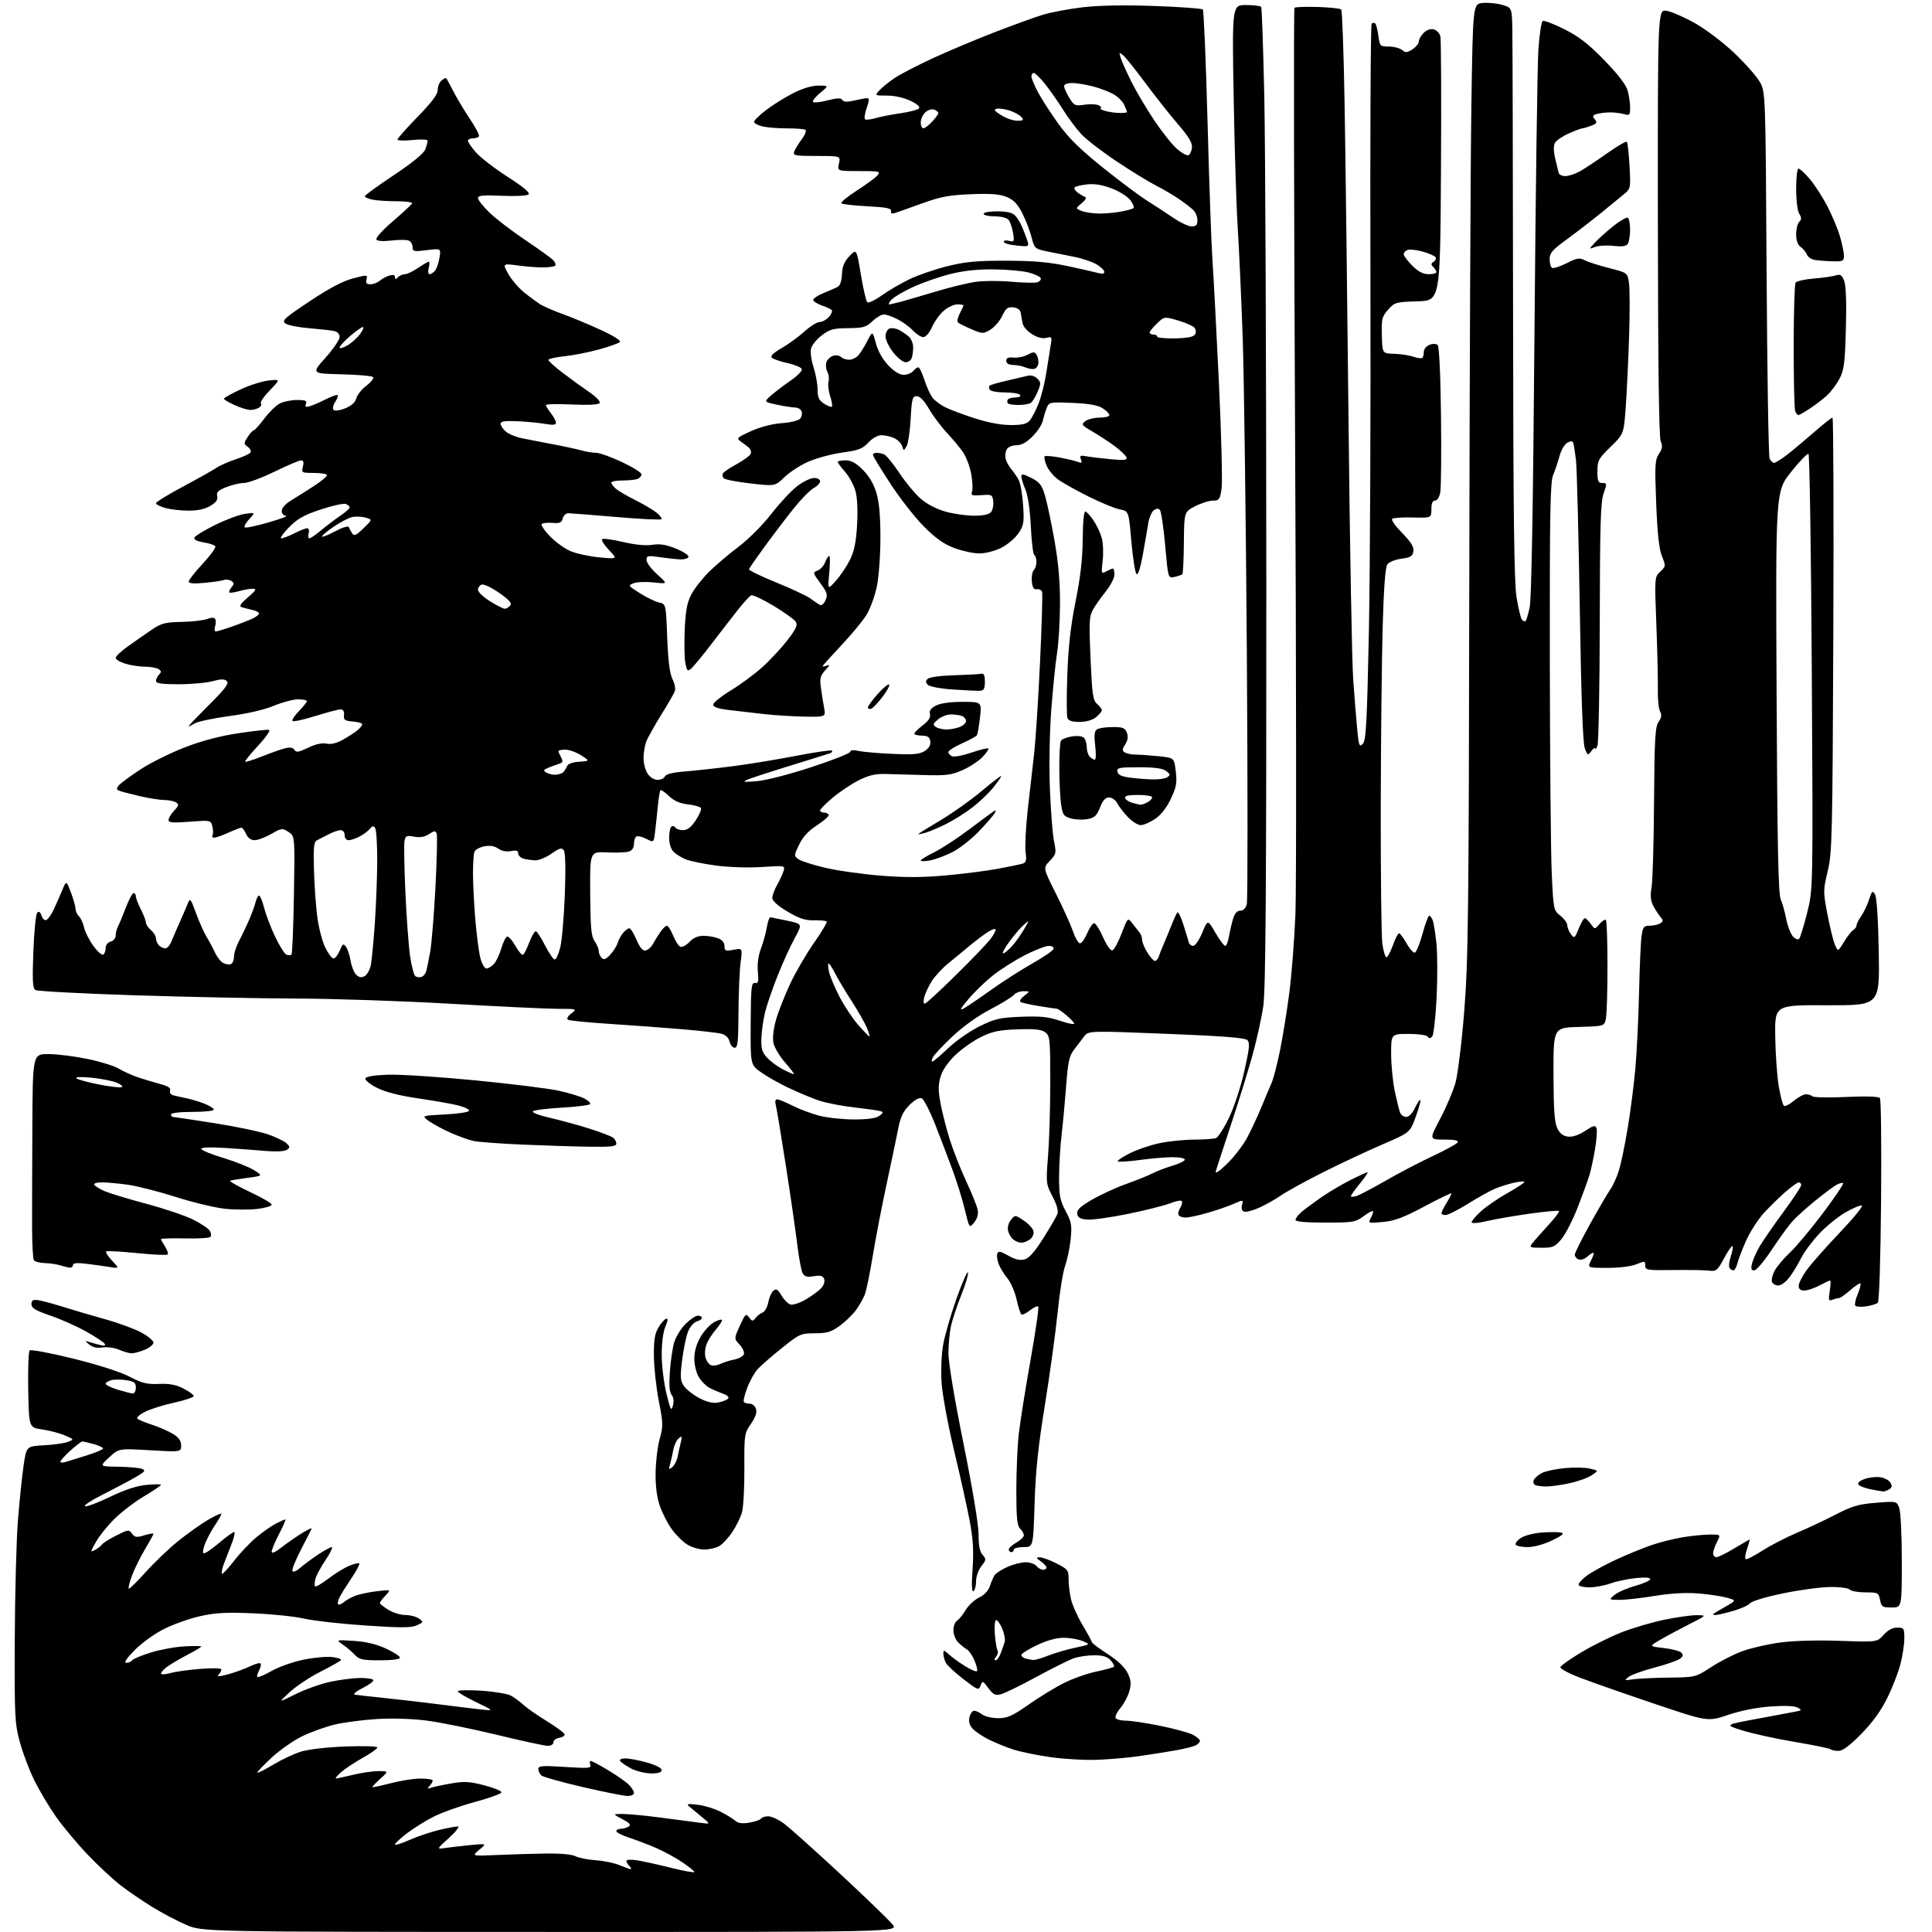 <?xml version="1.0" encoding="UTF-8" standalone="no"?>
<svg 
  version="1.1" 
  xmlns="http://www.w3.org/2000/svg" 
  xmlns:xlink="http://www.w3.org/1999/xlink" 
  xmlns:svg="http://www.w3.org/2000/svg"
  xmlns:rdf="http://www.w3.org/1999/02/22-rdf-syntax-ns#"
  xmlns:cc="http://creativecommons.org/ns#"
  xmlns:dc="http://purl.org/dc/elements/1.1/"
  viewBox="0 0 768 768"
  width="768"
  height="768"
>
<style>svg {background-color: white; }</style>"
<path stroke="none" fill="black" fill-rule="evenodd" d="M218.82,767.97C80.50,767.95 80.50,767.95 74.00,765.15C70.42,763.61 64.35,760.41 60.50,758.03C56.65,755.66 51.02,751.82 48.00,749.49C44.98,747.16 39.07,741.67 34.88,737.27C30.68,732.88 25.01,726.09 22.27,722.19C19.53,718.28 15.65,711.78 13.65,707.74C11.65,703.69 9.05,696.81 7.87,692.44C5.87,685.02 5.74,682.35 5.87,651.50C5.95,633.35 6.51,612.20 7.12,604.50C7.73,596.80 8.74,586.99 9.36,582.70C10.50,574.90 10.50,574.90 17.50,574.53C21.35,574.32 25.62,573.71 27.00,573.17C29.50,572.19 29.50,572.19 25.77,570.59C23.72,569.71 19.67,568.65 16.77,568.23C11.50,567.47 11.50,567.47 11.22,552.57C11.07,544.36 11.32,537.28 11.78,536.82C12.23,536.37 20.01,537.82 29.05,540.05C39.03,542.52 47.86,545.35 51.50,547.25C56.48,549.85 58.46,550.34 63.18,550.13C67.32,549.95 69.95,550.44 72.93,551.96C75.17,553.11 77.00,554.45 77.00,554.95C77.00,555.45 73.51,556.63 69.25,557.57C64.99,558.50 59.76,560.14 57.63,561.21C55.50,562.29 54.15,563.52 54.63,563.96C55.11,564.40 57.75,565.49 60.50,566.38C63.25,567.27 66.96,568.90 68.75,569.99C71.08,571.41 72.00,572.71 72.00,574.59C72.00,577.20 72.00,577.20 59.61,576.49C47.22,575.77 47.22,575.77 43.36,579.36C39.50,582.95 39.50,582.95 47.00,583.04C51.12,583.10 55.36,583.48 56.40,583.89C58.03,584.53 57.68,584.99 53.90,587.20C51.48,588.60 45.67,591.68 41.00,594.03C36.33,596.38 33.09,598.51 33.80,598.75C34.52,599.00 39.02,597.31 43.80,595.00C49.67,592.17 54.37,590.63 58.25,590.26C61.41,589.97 64.00,589.96 64.00,590.25C64.00,590.54 60.96,592.59 57.25,594.80C53.54,597.02 48.25,601.06 45.50,603.77C42.75,606.49 39.43,610.62 38.13,612.96C35.86,617.03 35.84,617.15 37.82,616.09C38.96,615.49 40.17,614.53 40.52,613.98C40.86,613.42 43.40,611.82 46.16,610.42C50.91,608.01 51.26,607.97 52.48,609.64C53.59,611.16 54.28,611.25 57.39,610.30C59.37,609.69 61.00,609.42 61.00,609.71C61.00,610.00 59.48,612.77 57.63,615.87C55.78,618.97 53.47,623.65 52.49,626.27C51.51,628.90 50.92,631.25 51.17,631.50C51.42,631.75 54.45,628.81 57.90,624.95C61.36,621.10 67.18,615.53 70.84,612.58C74.50,609.63 79.86,605.83 82.75,604.13C85.64,602.44 88.00,601.39 88.00,601.79C88.00,602.20 86.92,604.13 85.59,606.08C84.27,608.03 82.50,611.27 81.65,613.29C80.81,615.31 80.48,617.18 80.91,617.44C81.34,617.71 84.05,615.92 86.93,613.47C89.81,611.01 92.57,609.00 93.07,609.00C93.56,609.00 93.03,611.36 91.87,614.25C90.72,617.14 89.32,620.76 88.77,622.30C88.22,623.84 87.98,625.32 88.24,625.58C88.50,625.84 90.64,623.55 93.00,620.50C95.35,617.45 99.36,613.22 101.89,611.11C104.43,609.00 107.94,606.54 109.70,605.64C111.46,604.74 113.13,604.00 113.42,604.00C113.70,604.00 112.60,606.58 110.97,609.72C109.34,612.87 108.00,616.06 108.00,616.81C108.00,617.67 109.36,617.10 111.75,615.23C113.81,613.61 117.46,611.06 119.86,609.56C122.26,608.06 124.06,607.23 123.86,607.72C123.66,608.20 121.71,612.04 119.52,616.24C117.33,620.44 115.87,624.20 116.27,624.61C116.68,625.01 118.02,624.43 119.25,623.32C120.49,622.21 123.61,619.88 126.18,618.15C128.75,616.42 131.31,615.00 131.86,615.00C132.41,615.00 131.32,617.30 129.42,620.12C127.53,622.93 125.71,626.32 125.37,627.66C125.03,629.00 124.99,630.33 125.28,630.61C125.57,630.90 127.93,629.51 130.53,627.53C133.13,625.54 136.85,623.26 138.78,622.45C140.72,621.64 142.54,621.20 142.82,621.49C143.10,621.77 141.73,624.36 139.78,627.25C137.83,630.14 135.69,633.55 135.03,634.84C134.38,636.12 134.10,637.43 134.41,637.75C134.73,638.06 135.78,637.65 136.74,636.83C137.71,636.00 139.85,634.84 141.50,634.24C143.15,633.65 146.97,632.87 149.99,632.51C155.47,631.87 155.47,631.87 153.24,634.25C152.01,635.56 151.00,636.90 151.00,637.23C151.00,637.57 152.52,638.77 154.37,639.92C156.22,641.06 159.28,642.00 161.18,642.00C163.07,642.00 165.49,642.64 166.55,643.41C168.41,644.77 168.38,644.87 165.70,646.09C163.48,647.10 159.40,647.12 145.21,646.16C135.47,645.50 124.58,644.27 121.00,643.44C117.42,642.61 108.38,641.65 100.90,641.33C90.09,640.85 85.74,641.08 79.65,642.43C75.44,643.37 68.96,645.66 65.25,647.52C61.49,649.40 56.30,653.14 53.54,655.95C50.23,659.31 49.13,661.00 50.23,661.00C51.14,661.00 52.15,660.56 52.48,660.03C52.81,659.49 56.10,658.11 59.79,656.95C63.48,655.79 69.54,654.67 73.25,654.46C76.96,654.25 80.00,654.28 80.00,654.53C80.00,654.77 77.41,656.31 74.25,657.95C71.09,659.59 67.38,661.81 66.01,662.89C64.65,663.98 63.78,665.11 64.08,665.41C64.38,665.72 66.10,665.54 67.90,665.03C69.70,664.51 74.96,663.78 79.59,663.41C84.64,663.00 88.00,663.10 88.00,663.66C88.00,664.18 87.48,665.12 86.85,665.75C86.05,666.55 87.18,666.50 90.60,665.58C93.30,664.86 97.18,663.45 99.24,662.45C101.29,661.46 103.24,660.91 103.57,661.24C103.89,661.56 103.64,662.81 103.00,664.00C102.36,665.19 102.05,666.39 102.32,666.65C102.58,666.92 105.21,665.78 108.15,664.14C111.09,662.49 116.88,660.48 121.00,659.68C125.12,658.87 130.18,658.44 132.24,658.72C134.30,658.99 135.79,659.53 135.56,659.90C135.33,660.28 131.67,662.35 127.44,664.50C123.21,666.64 117.67,670.32 115.13,672.68C110.50,676.95 110.50,676.95 117.50,673.45C121.35,671.53 127.65,669.29 131.50,668.49C135.35,667.69 140.61,667.03 143.19,667.02C145.77,667.01 148.11,667.37 148.39,667.82C148.67,668.28 146.79,669.71 144.20,671.00C141.62,672.30 140.18,673.48 141.00,673.64C141.82,673.80 147.00,674.39 152.50,674.95C158.00,675.51 167.68,676.63 174.00,677.44C180.32,678.25 187.97,679.19 191.00,679.51C196.50,680.11 196.50,680.11 189.25,676.62C185.26,674.70 182.00,672.76 182.00,672.30C182.00,671.85 186.17,671.75 191.27,672.08C196.36,672.41 201.65,673.28 203.02,674.00C204.38,674.73 206.62,676.37 208.00,677.65C209.38,678.93 213.63,681.90 217.46,684.24C221.28,686.58 224.43,688.95 224.46,689.50C224.48,690.05 223.49,690.64 222.25,690.82C221.01,691.00 220.00,691.78 220.00,692.57C220.00,693.39 219.03,694.00 217.75,694.00C216.51,694.00 207.33,692.01 197.35,689.58C187.36,687.16 174.80,684.62 169.44,683.94C163.55,683.20 155.70,682.97 149.60,683.36C144.04,683.71 136.61,684.69 133.09,685.53C129.56,686.37 123.83,688.41 120.34,690.08C116.86,691.74 111.29,695.61 107.97,698.69C104.65,701.76 102.11,704.44 102.32,704.65C102.53,704.86 105.36,703.44 108.60,701.48C111.85,699.53 116.75,697.21 119.50,696.34C122.45,695.40 129.72,694.55 137.25,694.26C144.38,693.98 150.00,694.15 150.00,694.65C150.00,695.14 147.41,696.97 144.25,698.73C141.09,700.49 137.19,703.07 135.59,704.46C134.00,705.86 133.10,706.98 133.59,706.96C134.09,706.94 137.20,706.28 140.50,705.48C143.80,704.68 148.30,704.04 150.50,704.04C154.50,704.06 154.50,704.06 151.25,707.02C149.46,708.64 148.00,710.15 148.00,710.37C148.00,710.59 151.23,709.92 155.18,708.89C159.13,707.85 164.53,707.00 167.18,707.00C169.83,707.00 172.00,707.36 172.00,707.80C172.00,708.24 171.44,709.21 170.75,709.95C169.73,711.05 169.83,711.18 171.28,710.67C172.26,710.32 175.86,709.55 179.28,708.96C184.50,708.05 186.62,708.16 192.50,709.69C196.35,710.68 199.42,711.95 199.32,712.50C199.23,713.05 194.50,714.76 188.82,716.30C183.15,717.84 175.87,720.41 172.64,722.02C169.42,723.63 164.59,726.63 161.89,728.68C159.20,730.73 157.00,732.76 157.00,733.19C157.00,733.62 159.59,732.83 162.75,731.42C165.91,730.02 171.20,728.23 174.50,727.45C177.80,726.67 181.18,726.03 182.00,726.04C182.82,726.04 181.25,728.08 178.50,730.58C173.50,735.12 173.50,735.12 177.00,734.60C178.93,734.31 183.43,733.80 187.00,733.45C193.50,732.82 193.50,732.82 190.50,735.32C187.50,737.83 187.50,737.83 197.50,737.39C203.00,737.14 211.78,736.88 217.01,736.81C222.77,736.73 227.41,737.15 228.77,737.88C230.01,738.54 233.61,739.26 236.76,739.47C239.92,739.68 244.17,740.56 246.22,741.43C248.26,742.29 250.27,743.00 250.67,743.00C251.07,743.00 250.86,742.46 250.20,741.80C249.54,741.14 249.00,740.20 249.00,739.71C249.00,739.22 250.91,739.13 253.25,739.50C255.59,739.87 261.66,741.21 266.75,742.48C271.84,743.75 276.00,744.50 276.00,744.14C276.00,743.79 273.86,742.05 271.25,740.29C268.64,738.52 264.02,736.00 261.00,734.68C257.98,733.36 253.14,731.51 250.25,730.56C247.36,729.62 245.00,728.43 245.00,727.92C245.00,727.41 245.79,726.99 246.75,726.98C247.71,726.98 249.13,726.57 249.90,726.08C250.96,725.41 250.36,724.71 247.40,723.14C243.50,721.09 243.50,721.09 247.50,721.08C249.70,721.07 256.68,721.74 263.00,722.57C269.32,723.39 276.30,724.31 278.50,724.61C282.50,725.15 282.50,725.15 279.06,722.32C277.17,720.77 274.92,718.91 274.06,718.18C272.74,717.06 273.23,716.94 277.25,717.41C279.87,717.71 283.92,718.92 286.25,720.10C288.59,721.27 291.26,722.90 292.19,723.71C293.41,724.79 294.99,725.01 297.93,724.51C300.16,724.13 302.24,723.42 302.55,722.91C302.86,722.41 304.15,722.00 305.41,722.00C306.67,722.00 309.45,723.29 311.60,724.87C313.74,726.44 323.82,735.46 334.00,744.91C344.18,754.36 353.55,763.42 354.82,765.04C357.14,768.00 357.14,768.00 218.82,767.97zM249.25,713.91C247.74,713.87 239.76,712.26 231.52,710.35C223.29,708.43 215.97,706.39 215.27,705.81C214.57,705.23 214.00,704.07 214.00,703.23C214.00,701.92 215.47,701.80 224.62,702.39C233.95,703.00 235.17,702.89 234.65,701.54C234.33,700.69 234.41,700.00 234.84,700.00C235.27,700.00 238.29,701.61 241.56,703.57C244.83,705.53 248.51,708.09 249.75,709.24C250.99,710.40 252.00,711.95 252.00,712.67C252.00,713.47 250.91,713.97 249.25,713.91zM258.75,704.96C256.41,704.93 252.84,704.04 250.81,702.97C248.79,701.89 246.85,700.56 246.51,700.01C246.14,699.42 247.03,699.00 248.63,699.00C250.13,699.00 253.99,699.73 257.18,700.63C260.64,701.60 263.00,702.82 263.00,703.63C263.00,704.58 261.70,704.99 258.75,704.96zM436.50,699.54C431.55,699.74 423.09,699.28 417.69,698.51C412.29,697.75 405.54,696.36 402.69,695.42C399.84,694.49 395.48,692.71 393.00,691.47C390.52,690.23 387.66,688.29 386.63,687.15C385.34,685.72 384.96,684.30 385.40,682.54C385.75,681.14 386.59,680.01 387.27,680.03C387.95,680.05 389.37,680.72 390.44,681.53C391.51,682.34 394.37,683.00 396.79,683.00C400.50,683.00 402.40,682.15 408.85,677.63C413.06,674.67 419.37,670.81 422.88,669.05C426.39,667.28 432.17,665.23 435.73,664.49C439.29,663.74 442.45,662.88 442.76,662.57C443.07,662.26 442.50,661.11 441.51,660.01C440.18,658.54 438.42,658.00 434.99,658.00C432.41,658.00 428.77,658.53 426.90,659.17C425.03,659.82 418.32,663.16 412.00,666.59C405.67,670.03 399.30,673.14 397.84,673.50C395.64,674.06 394.79,673.64 392.88,671.05C390.67,668.06 390.54,668.02 389.79,670.03C389.05,672.03 388.72,671.90 383.01,667.51C379.71,664.97 376.56,662.05 376.01,661.01C375.45,659.98 375.00,658.35 375.00,657.39C375.00,655.83 375.23,655.86 377.25,657.70C378.49,658.83 381.36,660.91 383.64,662.32C385.92,663.73 388.04,664.63 388.35,664.32C388.66,664.00 388.24,662.12 387.41,660.14C386.58,658.15 385.20,656.13 384.34,655.65C383.48,655.17 381.93,653.93 380.89,652.89C379.85,651.85 379.00,649.67 379.00,648.05C379.00,646.43 379.62,644.74 380.38,644.30C381.14,643.86 382.70,641.94 383.85,640.04C384.99,638.14 387.41,635.89 389.22,635.03C391.26,634.07 392.88,632.35 393.50,630.49C394.05,628.85 394.89,626.89 395.37,626.15C395.85,625.40 398.10,623.95 400.37,622.92C402.64,621.89 405.91,621.03 407.63,621.02C409.35,621.01 411.32,621.67 412.00,622.50C412.68,623.33 413.86,624.00 414.62,624.00C415.38,624.00 416.00,623.60 416.00,623.12C416.00,622.64 414.99,621.54 413.75,620.67C411.82,619.33 411.76,619.10 413.28,619.05C414.26,619.02 417.26,620.11 419.94,621.47C424.48,623.77 424.80,624.19 424.78,627.72C424.77,629.80 425.20,633.39 425.74,635.71C426.27,638.02 428.35,642.67 430.36,646.03C432.36,649.39 434.03,652.45 434.06,652.82C434.10,653.19 436.91,655.30 440.31,657.50C444.30,660.08 447.12,662.76 448.23,665.03C449.62,667.87 449.76,669.29 448.94,672.25C448.38,674.28 446.78,677.29 445.39,678.95C444.00,680.60 443.14,682.42 443.49,682.98C443.83,683.54 445.71,684.00 447.65,684.00C449.60,684.00 455.71,684.92 461.24,686.05C466.76,687.17 472.57,688.76 474.14,689.57C475.71,690.39 477.00,691.47 477.00,691.99C477.00,692.51 476.21,693.34 475.25,693.83C474.29,694.33 470.57,695.24 467.00,695.86C463.43,696.47 457.12,697.47 453.00,698.07C448.88,698.68 441.45,699.33 436.50,699.54zM730.80,696.00C729.44,696.00 728.05,695.72 727.70,695.37C727.36,695.02 720.93,693.70 713.43,692.44C705.93,691.17 696.58,689.12 692.65,687.89C685.50,685.64 685.50,685.64 698.50,683.25C705.65,681.93 712.62,680.62 713.99,680.35C716.31,679.88 716.34,679.77 714.58,678.78C713.39,678.12 709.40,677.96 703.85,678.35C698.34,678.74 691.97,680.00 686.94,681.70C678.86,684.43 678.86,684.43 657.68,677.28C646.03,673.35 632.77,668.71 628.20,666.96C623.64,665.22 620.07,663.29 620.27,662.69C620.47,662.08 624.21,659.45 628.57,656.83C632.93,654.21 640.10,650.65 644.50,648.92C648.90,647.18 656.55,644.92 661.50,643.89C666.45,642.87 672.30,642.04 674.50,642.06C678.50,642.10 678.50,642.10 671.50,645.65C667.65,647.60 662.48,650.38 660.00,651.83C655.50,654.46 655.50,654.46 661.33,655.11C664.53,655.46 667.68,656.29 668.33,656.94C669.23,657.86 669.10,658.43 667.78,659.41C666.83,660.11 662.26,661.69 657.62,662.91C652.99,664.13 648.36,665.81 647.35,666.63C645.64,668.01 645.77,668.08 649.00,667.57C650.92,667.27 657.34,666.95 663.25,666.88C674.00,666.74 674.00,666.74 680.25,662.67C683.69,660.43 689.27,657.58 692.66,656.35C696.05,655.11 702.80,653.57 707.66,652.92C712.97,652.21 722.43,651.94 731.34,652.26C746.18,652.78 746.18,652.78 748.76,649.89C750.45,647.99 752.30,647.00 754.17,647.00C756.84,647.00 757.00,647.25 757.00,651.29C757.00,653.65 756.30,658.26 755.45,661.54C754.60,664.82 752.25,670.88 750.21,675.00C747.73,680.04 744.34,684.72 739.89,689.25C735.26,693.96 732.52,696.00 730.80,696.00zM151.04,660.00C144.16,660.00 142.80,659.71 141.06,657.83C139.95,656.64 137.79,654.80 136.27,653.75C133.50,651.83 133.50,651.83 140.59,652.27C145.36,652.57 149.55,653.56 153.34,655.30C156.45,656.72 159.00,658.36 159.00,658.94C159.00,659.60 155.96,660.00 151.04,660.00zM395.76,660.00C396.31,660.00 397.22,658.76 397.78,657.25C398.35,655.74 399.06,653.72 399.37,652.77C399.67,651.83 399.26,649.46 398.45,647.52C397.64,645.59 396.54,644.00 396.01,644.00C395.46,644.00 395.23,646.35 395.47,649.51C395.70,652.54 396.18,655.48 396.53,656.05C396.88,656.62 396.63,657.74 395.96,658.54C395.27,659.38 395.18,660.00 395.76,660.00zM410.71,659.88C411.38,659.95 414.08,659.15 416.71,658.12C419.35,657.08 424.20,655.67 427.50,654.97C433.50,653.70 433.50,653.70 430.50,652.40C428.85,651.68 425.48,651.07 423.00,651.05C420.02,651.02 416.39,652.00 412.25,653.96C408.81,655.58 406.00,657.35 406.00,657.88C406.00,658.42 406.79,659.06 407.75,659.31C408.71,659.56 410.05,659.82 410.71,659.88zM681.93,642.00C681.23,642.00 680.85,641.81 681.08,641.58C681.31,641.35 683.48,640.04 685.90,638.67C690.29,636.17 690.29,636.17 686.40,635.09C684.25,634.50 679.12,633.74 675.00,633.41C670.11,633.02 664.11,633.37 657.76,634.40C652.40,635.28 646.10,635.99 643.76,635.97C639.50,635.93 639.50,635.93 641.82,634.00C643.10,632.93 646.81,631.31 650.07,630.40C653.33,629.48 656.00,628.28 656.00,627.73C656.00,627.09 653.85,626.94 650.24,627.32C647.07,627.65 642.52,628.61 640.11,629.46C637.71,630.31 634.03,631.00 631.93,631.00C629.83,631.00 627.87,630.60 627.57,630.11C627.27,629.62 628.61,628.01 630.56,626.52C632.50,625.04 637.79,622.12 642.30,620.03C646.81,617.94 653.26,615.30 656.64,614.16C660.02,613.01 665.64,611.61 669.14,611.05C672.64,610.48 677.42,610.01 679.78,610.01C684.05,610.00 684.05,610.00 682.53,612.95C681.69,614.57 681.00,616.60 681.00,617.45C681.00,618.30 681.59,619.00 682.31,619.00C683.03,619.00 686.23,617.42 689.43,615.50C692.63,613.58 695.36,612.00 695.50,612.00C695.65,612.00 695.18,613.69 694.47,615.75C693.75,617.81 693.54,619.64 693.99,619.80C694.44,619.97 697.43,618.42 700.65,616.36C703.87,614.30 709.96,611.15 714.18,609.37C718.41,607.58 725.38,604.30 729.68,602.08C736.26,598.68 738.80,597.93 745.72,597.38C753.94,596.72 753.94,596.72 754.97,599.42C755.54,600.92 756.00,610.35 756.00,620.57C756.00,639.00 756.00,639.00 751.98,639.00C748.30,639.00 747.90,638.74 747.35,636.00C746.78,633.13 746.52,633.00 741.57,633.00C738.73,633.00 735.90,632.50 735.28,631.88C734.65,631.25 731.18,630.80 727.33,630.86C723.57,630.92 715.17,632.06 708.67,633.41C702.01,634.78 696.32,636.49 695.67,637.32C695.02,638.14 691.96,639.52 688.85,640.40C685.74,641.28 682.62,642.00 681.93,642.00zM386.97,632.52C386.28,632.94 386.17,630.08 386.61,623.75C387.10,616.80 386.83,611.93 385.57,605.11C384.64,600.04 381.86,587.47 379.40,577.19C376.93,566.91 374.65,554.65 374.32,549.94C373.98,544.98 374.22,538.55 374.90,534.65C375.54,530.96 377.94,522.68 380.21,516.25C382.49,509.83 384.55,505.14 384.78,505.83C385.01,506.52 383.81,510.55 382.12,514.79C380.43,519.03 378.60,524.52 378.05,527.00C377.50,529.48 377.04,534.34 377.02,537.80C377.01,541.62 379.36,555.80 383.00,573.84C386.60,591.69 389.00,606.12 389.00,609.96C389.00,614.43 389.48,616.88 390.61,618.12C392.10,619.77 392.06,620.11 390.11,622.59C388.93,624.09 388.00,626.73 388.00,628.58C388.00,630.39 387.54,632.17 386.97,632.52zM402.00,617.00C401.45,617.00 401.00,616.53 401.00,615.95C401.00,615.38 402.35,614.14 403.99,613.20C405.64,612.27 406.99,610.97 406.99,610.32C407.00,609.67 406.32,608.47 405.50,607.64C404.31,606.45 404.00,603.28 404.01,592.32C404.01,584.72 404.45,574.67 404.98,570.00C405.51,565.33 407.60,552.16 409.63,540.75C411.66,529.33 413.05,519.72 412.71,519.38C412.38,519.05 410.90,519.72 409.44,520.87C407.97,522.03 406.44,522.77 406.05,522.53C405.66,522.29 404.78,519.59 404.10,516.53C403.41,513.48 401.77,509.69 400.45,508.13C399.14,506.56 397.58,504.01 396.99,502.47C396.40,500.92 396.15,499.04 396.44,498.29C396.86,497.21 397.76,497.38 400.79,499.12C403.40,500.62 405.42,501.11 407.20,500.67C409.03,500.21 411.23,497.74 414.70,492.26C417.40,487.99 419.94,483.64 420.33,482.60C420.80,481.36 420.12,478.92 418.40,475.62C415.80,470.65 415.76,470.33 416.62,459.52C417.10,453.46 417.50,440.25 417.50,430.17C417.50,413.00 417.37,411.74 415.50,410.35C413.99,409.22 411.30,408.94 404.50,409.18C397.14,409.44 394.49,410.00 389.96,412.22C386.91,413.72 382.33,416.95 379.77,419.39C376.86,422.18 374.67,425.38 373.90,427.95C372.93,431.18 372.92,433.46 373.87,438.59C374.53,442.19 376.20,448.69 377.57,453.05C378.95,457.40 381.87,464.82 384.07,469.54C386.27,474.25 388.32,479.34 388.62,480.84C388.99,482.68 388.54,484.35 387.25,485.94C385.34,488.30 385.34,488.30 383.55,480.90C382.56,476.83 380.44,469.93 378.83,465.56C377.22,461.19 374.11,453.02 371.91,447.40C369.72,441.78 367.22,436.91 366.37,436.59C365.40,436.21 363.57,437.23 361.52,439.28C359.03,441.77 357.95,444.02 357.08,448.53C356.45,451.82 354.37,461.70 352.48,470.50C350.58,479.30 348.10,492.12 346.98,499.00C345.86,505.88 344.43,512.85 343.81,514.50C343.19,516.15 341.58,518.99 340.24,520.82C338.89,522.64 335.97,525.46 333.75,527.07C330.38,529.51 328.73,530.00 323.92,530.00C318.36,530.00 317.84,530.23 310.82,535.86C306.79,539.08 302.47,542.84 301.21,544.22C299.95,545.59 298.06,548.98 297.01,551.74C295.96,554.50 295.38,557.04 295.72,557.38C296.06,557.72 297.13,558.00 298.10,558.00C299.07,558.00 300.16,558.93 300.52,560.07C300.97,561.47 300.31,563.38 298.50,566.00C295.91,569.74 295.83,570.27 295.90,583.62C295.94,591.19 295.53,599.02 294.99,601.03C294.45,603.04 292.70,606.63 291.11,609.00C289.52,611.37 287.15,613.90 285.86,614.62C284.56,615.34 281.93,615.94 280.00,615.96C278.07,615.98 275.05,615.11 273.28,614.03C271.51,612.95 268.72,610.22 267.09,607.96C265.45,605.70 263.30,601.53 262.31,598.68C261.12,595.23 260.55,590.83 260.61,585.50C260.66,581.10 261.39,575.02 262.24,571.99C263.65,566.91 263.62,565.73 261.90,556.99C260.88,551.77 259.99,543.78 259.94,539.23C259.86,532.88 260.26,530.23 261.68,527.81C262.69,526.08 264.07,524.48 264.74,524.25C265.63,523.96 265.56,524.82 264.48,527.39C263.59,529.53 263.02,534.01 263.04,538.72C263.07,543.00 263.91,549.88 264.93,554.00C266.53,560.54 266.86,561.15 267.49,558.74C267.95,557.00 267.76,555.42 266.98,554.48C266.12,553.44 265.91,550.64 266.28,545.24C266.58,540.98 267.36,535.72 268.02,533.55C268.67,531.37 270.69,528.11 272.50,526.30C274.32,524.48 276.52,523.00 277.40,523.00C278.28,523.00 279.00,523.40 279.00,523.88C279.00,524.37 278.09,525.00 276.99,525.29C275.88,525.58 274.34,527.33 273.58,529.16C272.81,531.00 271.73,536.11 271.18,540.50C270.31,547.48 270.40,548.82 271.90,551.00C272.84,552.38 275.62,554.53 278.06,555.80C281.09,557.37 283.45,557.92 285.47,557.53C287.10,557.22 288.86,556.54 289.38,556.02C289.97,555.43 289.24,554.68 287.41,554.02C285.81,553.43 283.41,552.41 282.09,551.73C280.76,551.05 278.85,549.15 277.84,547.50C276.80,545.79 276.01,542.60 276.00,540.09C276.00,537.16 276.86,534.22 278.54,531.34C279.94,528.96 282.41,526.32 284.04,525.48C285.67,524.64 287.00,524.34 287.00,524.82C287.00,525.30 285.89,526.98 284.53,528.56C283.17,530.14 281.55,532.68 280.92,534.20C280.29,535.72 280.06,538.11 280.42,539.52C280.77,540.93 281.75,542.35 282.60,542.68C283.44,543.00 285.12,542.78 286.32,542.19C287.52,541.60 289.99,540.82 291.82,540.46C293.64,540.11 295.39,539.16 295.69,538.35C296.00,537.55 295.25,535.83 294.01,534.52C291.78,532.13 291.78,532.13 294.10,526.99C296.23,522.29 296.53,522.01 297.77,523.68C298.98,525.31 299.25,525.34 300.31,523.94C300.97,523.08 302.23,522.10 303.12,521.77C304.02,521.43 305.04,519.59 305.40,517.68C305.76,515.77 306.68,513.68 307.44,513.05C308.54,512.13 309.20,512.52 310.63,514.95C311.62,516.63 313.22,518.25 314.19,518.56C315.16,518.87 317.91,517.97 320.33,516.55C322.73,515.14 325.50,513.10 326.47,512.03C327.50,510.90 327.97,509.37 327.60,508.41C327.11,507.13 326.16,506.88 323.48,507.31C320.78,507.75 319.79,507.47 319.04,506.07C318.51,505.08 317.57,500.04 316.95,494.88C316.33,489.72 314.29,475.60 312.41,463.50C310.53,451.40 308.72,440.49 308.38,439.25C308.00,437.87 308.21,437.00 308.92,437.00C309.55,437.00 312.29,438.13 315.02,439.51C317.74,440.89 322.54,442.69 325.69,443.51C328.84,444.33 335.06,445.00 339.52,445.00C344.97,445.00 348.25,444.53 349.56,443.57C351.15,442.40 351.23,442.06 350.00,441.69C349.18,441.44 344.45,440.77 339.50,440.20C334.55,439.64 328.25,438.41 325.50,437.47C322.75,436.53 317.35,434.28 313.50,432.46C309.65,430.64 304.66,427.81 302.41,426.18C298.32,423.22 298.32,423.22 298.41,406.86C298.49,392.43 298.69,390.53 300.10,390.76C301.44,390.98 301.63,390.22 301.26,386.26C300.98,383.23 301.43,379.87 302.51,377.00C303.44,374.52 304.49,370.70 304.85,368.50C305.21,366.30 305.85,364.55 306.28,364.62C306.71,364.68 309.74,365.31 313.03,366.01C319.00,367.27 319.00,367.27 315.93,372.89C314.23,375.97 311.14,382.77 309.06,388.00C306.98,393.23 304.71,399.86 304.04,402.75C303.36,405.63 302.73,410.21 302.65,412.91C302.53,416.91 302.97,418.34 305.00,420.51C306.38,421.99 309.17,424.05 311.21,425.10C313.25,426.14 315.20,427.00 315.55,427.00C315.89,427.00 314.34,424.92 312.11,422.39C309.88,419.85 307.77,416.29 307.43,414.47C307.06,412.52 307.50,408.79 308.49,405.33C309.41,402.13 311.92,395.75 314.06,391.17C316.20,386.59 320.47,379.24 323.55,374.84C326.64,370.43 328.92,366.59 328.62,366.29C328.32,365.99 326.04,365.79 323.55,365.84C320.04,365.91 317.67,365.12 313.01,362.35C309.16,360.06 307.00,358.11 307.00,356.94C307.00,355.94 307.85,353.63 308.90,351.81C309.94,349.99 311.09,347.50 311.46,346.27C312.12,344.05 312.09,344.05 302.81,344.65C297.47,345.00 289.70,344.75 284.57,344.07C279.66,343.41 274.24,342.29 272.53,341.58C270.82,340.86 268.65,339.51 267.71,338.57C266.69,337.54 266.00,335.31 266.00,332.99C266.00,330.86 266.42,328.86 266.93,328.54C267.44,328.23 268.14,328.42 268.49,328.98C268.84,329.54 270.21,330.00 271.54,330.00C273.26,330.00 274.73,328.85 276.58,326.06C278.02,323.89 278.93,321.70 278.62,321.19C278.30,320.68 275.98,320.03 273.45,319.75C270.24,319.39 267.96,318.38 265.93,316.44C264.33,314.90 262.81,313.86 262.54,314.12C262.28,314.39 261.80,317.28 261.49,320.55C261.17,323.82 260.68,328.41 260.39,330.74C259.88,334.99 259.88,334.99 256.91,333.45C255.28,332.61 253.50,332.19 252.97,332.52C252.44,332.85 252.00,334.19 252.00,335.49C252.00,337.01 251.26,338.10 249.94,338.52C248.80,338.88 244.86,339.02 241.19,338.84C234.50,338.51 234.50,338.51 234.61,355.14C234.71,368.79 235.02,372.19 236.36,374.11C237.26,375.39 238.00,377.15 238.00,378.02C238.00,378.89 238.52,380.12 239.17,380.77C240.06,381.66 240.87,381.35 242.59,379.50C243.83,378.16 245.16,376.04 245.54,374.78C245.92,373.53 246.93,371.71 247.77,370.75C248.62,369.79 249.71,369.00 250.19,369.00C250.67,369.00 251.95,371.06 253.03,373.57C254.39,376.74 255.50,378.05 256.64,377.82C257.54,377.65 258.78,376.60 259.39,375.50C260.00,374.41 261.32,372.27 262.32,370.75C263.32,369.24 264.56,368.00 265.08,368.00C265.59,368.00 266.72,369.77 267.59,371.92C268.45,374.08 269.75,376.07 270.47,376.35C271.19,376.63 272.81,375.76 274.07,374.43C275.58,372.82 277.45,372.00 279.61,372.00C281.40,372.00 284.02,372.44 285.43,372.98C287.08,373.60 288.00,374.71 288.00,376.09C288.00,378.00 288.38,378.15 291.58,377.55C295.16,376.88 295.16,376.88 294.39,382.69C293.97,385.89 293.60,394.80 293.56,402.50C293.51,414.06 293.25,416.50 292.05,416.50C291.24,416.50 290.33,415.40 290.02,414.06C289.66,412.54 288.46,411.37 286.83,410.93C285.40,410.55 278.22,409.73 270.86,409.11C263.51,408.49 250.60,407.54 242.17,407.00C233.73,406.46 226.36,405.72 225.78,405.36C225.15,404.97 225.68,403.98 227.11,402.88C229.49,401.05 229.46,401.04 221.50,401.02C217.10,401.00 197.97,400.09 179.00,399.00C160.03,397.91 132.57,396.98 118.00,396.94C103.42,396.90 74.40,396.32 53.49,395.64C32.59,394.97 14.86,394.03 14.10,393.56C12.98,392.87 12.82,389.92 13.26,378.25C13.56,370.30 14.25,363.35 14.80,362.80C15.47,362.13 16.03,362.52 16.49,363.95C16.86,365.14 17.69,365.94 18.33,365.74C18.98,365.53 20.25,363.82 21.17,361.93C22.09,360.04 23.63,356.56 24.60,354.20C26.35,349.90 26.35,349.90 28.17,354.70C29.18,357.34 30.00,360.26 30.00,361.18C30.00,362.10 30.62,363.48 31.38,364.24C32.14,364.99 33.07,367.02 33.44,368.75C33.82,370.47 35.47,373.73 37.10,375.98C38.73,378.23 40.50,379.81 41.03,379.48C41.57,379.15 42.00,377.97 42.00,376.85C42.00,375.65 42.83,374.60 44.00,374.29C45.11,374.00 46.00,372.93 46.00,371.87C46.00,370.83 46.41,369.19 46.92,368.24C47.43,367.28 48.83,363.91 50.04,360.75C51.24,357.59 52.63,355.00 53.12,355.00C53.60,355.00 54.00,355.58 54.00,356.29C54.00,357.00 54.90,359.34 56.00,361.50C57.10,363.66 58.00,366.01 58.00,366.72C58.00,367.44 58.90,368.79 60.00,369.73C61.10,370.67 62.00,372.15 62.00,373.02C62.00,373.89 62.54,375.14 63.20,375.80C63.86,376.46 64.99,377.00 65.72,377.00C66.45,377.00 67.54,375.76 68.14,374.25C68.75,372.74 70.25,369.25 71.48,366.50C72.71,363.75 74.15,360.42 74.67,359.09C75.54,356.88 75.81,357.20 77.93,363.02C79.19,366.50 81.08,370.73 82.12,372.42C83.16,374.11 84.68,376.95 85.50,378.71C86.32,380.48 87.78,382.33 88.75,382.83C89.71,383.32 91.06,383.53 91.75,383.28C92.44,383.04 93.00,381.72 93.00,380.36C93.00,379.01 93.88,376.23 94.95,374.20C96.03,372.16 97.80,368.48 98.89,366.00C99.99,363.52 101.18,360.26 101.55,358.75C101.92,357.24 102.56,356.00 102.99,356.00C103.41,356.00 104.30,358.14 104.95,360.75C105.61,363.36 107.57,368.53 109.32,372.24C111.07,375.94 113.13,379.21 113.89,379.51C114.66,379.80 115.55,379.78 115.87,379.46C116.19,379.14 116.63,368.42 116.84,355.63C117.23,332.38 117.23,332.38 114.68,330.71C112.25,329.12 111.94,329.15 107.82,331.51C105.44,332.87 102.48,333.98 101.23,333.99C99.77,334.00 98.55,333.11 97.82,331.50C97.19,330.12 96.35,329.00 95.95,329.00C95.55,329.00 93.26,329.89 90.86,330.98C88.46,332.07 85.91,332.97 85.19,332.98C84.47,332.99 84.15,332.57 84.47,332.05C84.80,331.52 84.77,329.95 84.42,328.55C83.79,326.01 83.77,326.01 75.39,326.65C68.74,327.16 67.00,327.02 67.00,325.96C67.00,325.23 68.00,323.56 69.22,322.26C71.11,320.25 71.22,319.75 69.97,318.96C69.16,318.45 67.07,318.02 65.31,318.02C63.56,318.01 59.20,317.32 55.62,316.49C52.05,315.66 48.41,314.71 47.54,314.38C46.23,313.87 46.17,313.49 47.22,312.21C47.93,311.36 51.78,308.51 55.78,305.89C59.78,303.27 67.66,299.34 73.28,297.16C80.08,294.51 87.24,292.62 94.68,291.48C100.82,290.55 106.36,289.95 106.97,290.16C107.59,290.36 105.61,293.20 102.58,296.46C99.54,299.72 97.24,302.57 97.46,302.79C97.68,303.01 100.70,302.06 104.18,300.67C107.66,299.29 111.79,297.83 113.36,297.44C115.32,296.95 116.48,297.16 117.06,298.09C117.74,299.20 118.73,299.04 122.43,297.25C125.37,295.82 127.95,295.24 129.78,295.61C131.69,295.99 133.88,295.44 136.55,293.91C138.72,292.67 141.29,290.99 142.25,290.17C143.21,289.36 144.00,288.34 144.00,287.91C144.00,287.47 142.31,286.98 140.25,286.81C137.03,286.54 136.53,286.18 136.74,284.25C136.90,282.76 136.44,282.00 135.38,282.00C134.51,282.00 130.00,283.18 125.36,284.63C120.72,286.08 116.64,286.97 116.28,286.61C115.93,286.26 117.07,284.49 118.82,282.69C120.57,280.88 122.00,279.09 122.00,278.70C122.00,278.32 120.41,278.00 118.47,278.00C116.53,278.00 112.21,279.15 108.88,280.55C105.14,282.12 98.36,283.69 91.16,284.65C84.75,285.51 78.49,286.85 77.25,287.63C76.01,288.41 75.00,288.87 75.00,288.66C75.00,288.44 78.68,284.60 83.18,280.12C89.51,273.82 91.10,271.70 90.18,270.78C89.26,269.86 87.97,269.86 84.48,270.79C82.00,271.46 75.93,272.00 70.99,272.00C64.28,272.00 62.00,271.67 62.00,270.70C62.00,269.99 62.56,268.84 63.24,268.16C64.23,267.17 64.18,266.72 62.99,265.97C62.17,265.45 59.75,265.02 57.62,265.02C55.48,265.01 51.99,264.48 49.87,263.84C47.74,263.20 46.00,262.17 46.00,261.53C46.00,260.90 48.14,258.86 50.75,257.00C53.36,255.13 57.56,252.21 60.07,250.49C64.10,247.74 65.52,247.36 72.16,247.22C76.30,247.14 80.86,246.62 82.31,246.07C84.00,245.43 85.14,245.42 85.53,246.05C85.86,246.58 85.84,247.91 85.50,249.01C85.15,250.10 85.28,251.00 85.78,251.00C86.28,251.00 89.12,250.15 92.09,249.12C95.07,248.08 98.74,246.66 100.25,245.96C101.76,245.25 103.00,244.31 103.00,243.86C103.00,243.41 101.76,242.77 100.25,242.44C98.74,242.10 96.83,241.62 96.02,241.36C94.96,241.02 95.66,239.93 98.52,237.48C101.77,234.70 102.13,234.07 100.49,234.04C99.39,234.02 96.94,234.44 95.06,234.98C93.17,235.52 91.43,235.76 91.17,235.51C90.92,235.25 91.31,234.33 92.04,233.45C93.15,232.11 93.14,231.70 91.94,230.93C91.15,230.43 89.83,230.27 89.01,230.57C88.19,230.87 84.71,231.38 81.26,231.70C77.06,232.10 75.00,231.93 75.00,231.20C75.00,230.60 77.51,227.40 80.58,224.09C83.65,220.77 85.91,217.66 85.60,217.16C85.29,216.67 83.20,215.97 80.95,215.61C78.41,215.20 77.00,214.49 77.25,213.75C77.47,213.09 81.22,210.80 85.57,208.65C89.93,206.50 95.30,204.52 97.50,204.24C101.50,203.72 101.50,203.72 99.08,206.36C97.75,207.81 96.94,209.28 97.29,209.62C97.63,209.97 101.87,209.10 106.71,207.68C111.54,206.27 114.71,205.09 113.75,205.06C112.71,205.02 112.00,204.22 112.00,203.08C112.00,201.93 113.50,200.26 115.75,198.91C117.81,197.66 121.86,195.11 124.75,193.23C127.64,191.35 130.00,189.40 130.00,188.90C130.00,188.41 127.70,188.00 124.89,188.00C119.94,188.00 119.80,187.92 120.41,185.50C120.85,183.76 120.63,183.00 119.70,183.00C118.96,183.00 114.19,185.03 109.11,187.50C104.02,189.98 98.55,192.00 96.95,192.00C95.35,192.00 92.20,192.74 89.94,193.64C86.72,194.93 85.95,195.69 86.34,197.20C86.70,198.58 85.95,199.67 83.67,201.06C81.55,202.35 78.68,202.99 75.00,202.99C71.97,202.99 67.81,202.52 65.75,201.95C63.69,201.37 62.00,200.51 62.00,200.03C62.00,199.55 66.84,196.58 72.75,193.43C78.66,190.27 84.62,186.93 86.00,185.99C87.38,185.05 90.86,183.51 93.74,182.56C96.62,181.62 99.25,180.40 99.59,179.86C99.92,179.31 99.42,178.30 98.47,177.60C96.83,176.40 96.83,176.20 98.48,173.67C99.44,172.20 100.54,171.00 100.93,171.00C101.31,171.00 103.17,168.93 105.06,166.40C106.95,163.87 109.72,161.17 111.20,160.40C112.69,159.63 115.77,159.00 118.06,159.00C121.42,159.00 122.10,159.30 121.61,160.57C121.14,161.80 121.48,161.99 123.26,161.44C124.49,161.06 127.17,159.90 129.21,158.87C131.25,157.84 133.40,157.00 133.98,157.00C134.57,157.00 134.30,158.13 133.37,159.55C132.40,161.05 132.08,162.46 132.60,162.96C133.11,163.45 135.14,163.16 137.26,162.30C139.73,161.30 141.23,159.95 141.63,158.35C141.96,157.01 143.78,154.74 145.66,153.31C147.55,151.87 148.73,150.33 148.28,149.88C147.83,149.43 142.14,148.94 135.62,148.78C123.77,148.50 123.77,148.50 129.39,142.21C132.47,138.75 135.00,135.05 135.00,133.98C135.00,132.77 134.15,131.86 132.75,131.57C131.51,131.31 127.05,130.82 122.84,130.47C118.62,130.13 114.39,129.28 113.45,128.58C111.92,127.47 113.05,126.44 123.11,119.75C130.89,114.58 136.35,111.69 140.35,110.66C146.01,109.19 146.18,109.20 145.69,111.07C145.31,112.52 145.70,113.00 147.26,113.00C148.41,113.00 150.05,112.38 150.92,111.62C151.79,110.86 153.51,109.93 154.75,109.55C156.26,109.09 157.00,109.28 157.00,110.13C157.00,111.12 157.27,111.13 158.20,110.20C158.86,109.54 160.11,109.00 160.97,109.00C161.83,109.00 164.19,107.88 166.21,106.50C168.24,105.13 170.15,104.00 170.47,104.00C170.78,104.00 170.76,105.12 170.41,106.50C170.06,107.90 170.22,109.00 170.77,109.00C171.31,109.00 172.28,108.37 172.93,107.59C173.57,106.81 174.37,104.50 174.70,102.45C175.31,98.73 175.31,98.73 169.65,99.44C164.46,100.09 164.00,99.98 164.00,98.18C164.00,97.10 163.29,95.94 162.42,95.61C161.55,95.27 158.46,95.28 155.55,95.62C152.25,96.01 150.02,95.85 149.61,95.19C149.26,94.60 152.23,91.32 156.23,87.90C160.23,84.47 163.65,81.30 163.83,80.84C164.02,80.38 161.26,80.00 157.71,80.00C154.16,80.00 149.84,79.72 148.13,79.38C146.41,79.03 145.00,78.43 145.00,78.03C145.00,77.63 150.19,73.85 156.54,69.63C163.92,64.71 168.42,61.03 169.04,59.41C169.57,58.01 170.00,56.46 170.00,55.95C170.00,55.42 167.44,55.30 164.00,55.66C160.70,56.00 158.00,55.91 158.00,55.46C158.00,55.01 161.60,50.95 166.00,46.44C171.68,40.62 174.00,37.52 174.00,35.74C174.00,34.37 174.69,32.68 175.52,31.98C176.36,31.28 177.21,30.89 177.40,31.11C177.60,31.32 178.91,33.75 180.32,36.50C181.74,39.25 184.69,44.17 186.89,47.43C189.09,50.69 190.67,53.73 190.39,54.18C190.11,54.63 189.01,55.00 187.94,55.00C186.87,55.00 186.00,55.43 186.00,55.97C186.00,56.50 187.46,58.59 189.25,60.63C191.03,62.66 196.69,67.02 201.81,70.30C207.93,74.22 210.79,76.61 210.14,77.26C209.57,77.83 205.13,78.07 199.58,77.83C192.05,77.50 190.00,77.69 190.00,78.74C190.00,79.47 192.05,82.06 194.55,84.49C197.05,86.92 203.55,91.90 209.00,95.55C214.45,99.20 219.45,102.83 220.10,103.62C220.75,104.41 221.03,105.31 220.71,105.62C220.40,105.93 218.42,106.24 216.32,106.30C214.22,106.36 209.62,106.03 206.10,105.56C199.71,104.71 199.71,104.71 202.07,108.91C203.37,111.22 206.25,114.57 208.47,116.34C210.68,118.12 213.62,120.26 215.00,121.10C216.38,121.94 220.35,123.65 223.83,124.90C227.32,126.15 234.03,128.94 238.75,131.12C243.90,133.48 246.97,135.42 246.42,135.97C245.91,136.46 242.15,137.80 238.04,138.93C233.94,140.06 227.76,141.28 224.29,141.63C220.83,141.99 218.00,142.64 218.00,143.08C218.00,143.52 220.59,145.85 223.75,148.26C226.91,150.67 231.65,154.10 234.27,155.88C236.91,157.68 238.75,159.60 238.38,160.19C237.96,160.88 234.09,161.09 227.36,160.79C221.66,160.54 217.00,160.64 217.00,161.03C217.00,161.41 217.90,162.87 219.00,164.27C220.10,165.67 221.00,167.37 221.00,168.04C221.00,168.93 219.84,169.06 216.75,168.51C214.41,168.10 209.46,167.62 205.75,167.45C200.78,167.22 199.00,167.47 199.00,168.41C199.00,169.12 199.89,170.49 200.97,171.47C202.06,172.46 204.87,173.66 207.22,174.15C209.57,174.64 215.10,175.71 219.49,176.54C223.89,177.36 229.06,178.48 230.99,179.01C232.92,179.55 235.61,179.99 236.96,179.99C238.31,180.00 242.92,181.65 247.21,183.66C251.49,185.67 255.00,187.87 255.00,188.55C255.00,189.23 254.29,190.06 253.42,190.39C252.55,190.73 249.85,191.00 247.42,191.00C244.99,191.00 243.00,191.38 243.00,191.85C243.00,192.31 243.79,193.38 244.75,194.23C245.71,195.08 249.20,197.13 252.50,198.78C255.80,200.43 259.63,202.69 261.00,203.80C262.38,204.92 263.24,206.09 262.92,206.41C262.60,206.73 254.50,206.33 244.92,205.51C235.34,204.69 226.76,204.02 225.87,204.01C224.97,204.01 223.99,204.94 223.69,206.08C223.25,207.78 222.49,208.11 219.63,207.86C217.69,207.70 215.77,207.89 215.37,208.30C214.96,208.70 216.40,210.88 218.56,213.13C220.73,215.38 224.38,218.04 226.67,219.04C228.97,220.04 234.15,221.17 238.17,221.55C245.50,222.24 245.50,222.24 242.07,218.64C240.18,216.65 238.95,214.72 239.33,214.34C239.71,213.95 243.44,214.45 247.62,215.43C252.45,216.57 256.70,216.98 259.29,216.57C262.32,216.09 264.75,216.48 268.72,218.09C271.67,219.29 273.91,220.77 273.69,221.38C273.48,222.00 272.00,222.44 270.40,222.37C268.81,222.30 265.14,221.90 262.25,221.48C257.50,220.79 257.00,220.90 257.00,222.61C256.99,223.65 258.91,226.22 261.25,228.33C265.50,232.15 265.50,232.15 259.96,231.53C256.91,231.19 253.31,231.32 251.96,231.82C249.56,232.71 249.61,232.80 254.36,235.81C257.03,237.50 260.45,239.16 261.97,239.49C264.72,240.10 264.72,240.10 265.23,253.43C265.58,262.72 266.22,267.73 267.32,269.94C268.19,271.68 268.61,273.86 268.25,274.80C267.89,275.73 265.42,280.01 262.75,284.30C260.09,288.60 257.45,293.32 256.89,294.80C256.33,296.27 255.84,299.17 255.82,301.23C255.79,303.30 256.50,306.12 257.41,307.50C258.39,309.00 259.99,310.00 261.42,310.00C262.72,310.00 264.02,309.39 264.31,308.64C264.65,307.74 267.34,307.07 272.17,306.68C276.20,306.35 284.68,305.43 291.00,304.62C297.32,303.82 308.72,301.95 316.32,300.48C323.92,299.01 330.40,298.06 330.71,298.38C331.03,298.69 330.66,299.17 329.89,299.45C329.13,299.72 321.98,301.95 314.00,304.41C306.02,306.86 298.38,309.36 297.00,309.96C294.97,310.84 295.69,310.95 300.80,310.54C304.40,310.24 313.70,307.85 322.55,304.95C331.05,302.17 338.00,299.41 338.00,298.83C338.00,298.15 339.17,298.04 341.25,298.50C343.04,298.90 349.15,299.43 354.83,299.68C363.22,300.05 365.61,299.83 367.64,298.50C369.28,297.43 370.02,296.13 369.81,294.69C369.58,293.07 368.80,292.49 366.79,292.45C365.30,292.43 363.82,292.15 363.51,291.84C363.20,291.53 364.57,290.04 366.56,288.52C369.11,286.58 370.03,285.21 369.67,283.86C369.32,282.50 370.00,281.54 372.04,280.48C373.84,279.55 377.76,279.00 382.58,279.00C390.26,279.00 390.26,279.00 389.56,285.22C389.17,288.63 388.62,291.81 388.33,292.27C388.05,292.73 385.38,294.18 382.41,295.50C379.43,296.81 377.00,298.38 377.00,298.98C377.00,299.57 377.70,300.33 378.55,300.66C379.40,300.98 382.86,300.31 386.24,299.15C389.62,298.00 392.61,297.27 392.87,297.54C393.14,297.80 392.10,299.33 390.56,300.94C389.02,302.54 385.46,304.88 382.63,306.13C378.15,308.11 376.17,308.36 367.00,308.09C361.23,307.92 354.25,307.73 351.50,307.66C347.87,307.58 345.05,308.29 341.20,310.26C338.28,311.75 333.67,314.85 330.95,317.14C328.23,319.44 326.00,321.69 326.00,322.16C326.00,322.62 326.65,323.00 327.44,323.00C328.23,323.00 329.12,323.38 329.41,323.85C329.70,324.32 327.67,326.17 324.90,327.97C321.43,330.21 319.18,332.63 317.69,335.70C315.58,340.03 315.57,340.22 317.37,341.53C318.39,342.28 323.19,343.82 328.03,344.95C332.86,346.09 342.78,347.50 350.06,348.08C359.68,348.85 366.75,348.83 375.90,348.00C382.83,347.38 392.10,346.20 396.50,345.38C400.90,344.57 405.34,343.65 406.37,343.35C407.92,342.88 408.14,342.11 407.69,338.71C407.39,336.46 407.76,328.97 408.52,322.06C409.29,315.15 410.41,305.29 411.02,300.14C411.63,294.99 412.71,278.57 413.41,263.64C414.12,248.71 414.49,235.93 414.23,235.23C413.98,234.54 413.04,234.09 412.14,234.23C410.94,234.43 410.41,233.59 410.18,231.12C410.00,229.27 410.34,227.26 410.93,226.67C411.52,226.08 412.00,224.59 412.00,223.36C412.00,222.13 411.61,220.88 411.14,220.59C410.67,220.30 410.05,215.21 409.77,209.28C409.45,202.68 408.62,197.00 407.63,194.63C406.73,192.50 406.00,190.13 406.00,189.36C406.00,188.26 406.87,188.40 409.96,189.98C413.28,191.67 414.16,192.81 415.40,196.99C416.22,199.73 417.90,207.72 419.15,214.74C420.73,223.64 421.40,231.28 421.37,240.00C421.34,246.88 420.82,255.65 420.21,259.50C419.59,263.35 418.56,273.48 417.91,282.00C417.23,291.00 416.99,304.21 417.35,313.50C417.69,322.30 418.43,331.72 418.99,334.44C419.95,339.11 419.86,339.53 417.31,342.20C414.61,345.02 414.61,345.02 419.76,355.26C422.59,360.89 425.64,367.64 426.54,370.25C427.43,372.86 428.69,375.00 429.33,374.99C429.97,374.98 431.25,373.18 432.18,370.99C433.10,368.80 434.34,367.00 434.94,367.00C435.54,367.00 437.14,369.51 438.50,372.59C439.96,375.89 441.48,378.01 442.21,377.76C442.90,377.53 444.55,374.49 445.88,371.00C448.31,364.66 448.31,364.66 450.15,367.08C451.17,368.41 452.45,370.04 453.00,370.71C453.55,371.37 454.00,372.67 454.00,373.59C454.00,374.51 454.94,376.78 456.08,378.63C457.23,380.48 458.59,382.00 459.11,382.00C459.64,382.00 460.32,381.21 460.63,380.25C460.94,379.29 461.78,377.15 462.50,375.50C463.23,373.85 464.61,370.48 465.59,368.00C466.57,365.52 467.66,363.15 468.01,362.72C468.37,362.29 469.47,364.54 470.47,367.72C471.47,370.90 472.43,374.06 472.61,374.75C472.79,375.44 473.57,376.00 474.34,376.00C475.10,376.00 476.72,373.64 477.92,370.75C480.10,365.50 480.10,365.50 483.13,370.75C484.80,373.64 486.56,376.00 487.04,376.00C487.52,376.00 488.19,374.31 488.54,372.25C488.89,370.19 489.62,367.04 490.16,365.25C490.83,363.07 491.78,362.00 493.06,362.00C494.29,362.00 495.20,361.05 495.63,359.33C496.00,357.86 496.00,312.97 495.64,259.58C495.27,206.19 494.52,149.68 493.98,134.00C493.43,118.32 492.54,98.75 492.01,90.50C491.48,82.25 490.75,58.96 490.40,38.75C489.77,2.00 489.77,2.00 495.32,2.00C498.38,2.00 501.09,2.34 501.35,2.76C501.61,3.17 502.16,19.26 502.58,38.51C502.99,57.75 503.35,145.05 503.38,232.50C503.41,354.28 503.12,393.49 502.17,400.00C501.49,404.68 499.55,413.45 497.87,419.50C496.19,425.55 492.36,437.93 489.36,447.00C486.36,456.07 483.64,464.40 483.32,465.50C482.94,466.81 484.48,465.81 487.81,462.59C490.61,459.89 494.22,455.17 495.85,452.09C497.47,449.02 500.00,443.57 501.47,440.00C502.93,436.43 504.73,432.15 505.47,430.50C506.21,428.85 507.72,423.00 508.84,417.50C509.95,412.00 511.62,401.65 512.54,394.50C513.46,387.35 514.54,373.40 514.95,363.50C515.36,353.60 515.30,268.60 514.82,174.60C514.35,80.61 514.23,3.44 514.57,3.10C514.91,2.77 519.07,2.62 523.81,2.77C528.56,2.92 532.76,3.37 533.15,3.77C533.55,4.17 534.15,21.15 534.50,41.50C534.85,61.85 535.56,118.78 536.07,168.00C536.58,217.22 537.42,263.35 537.94,270.50C538.46,277.65 539.18,286.58 539.55,290.35C540.15,296.48 540.38,297.04 541.74,295.69C543.02,294.41 543.40,287.47 544.15,251.34C544.63,227.78 544.91,163.88 544.77,109.34C544.62,54.80 544.84,9.83 545.25,9.42C545.66,9.01 546.31,8.98 546.69,9.35C547.06,9.73 547.63,11.94 547.94,14.27C548.50,18.35 548.64,18.50 552.09,18.50C554.06,18.50 556.41,19.12 557.33,19.87C558.74,21.03 559.36,20.99 561.49,19.60C562.87,18.69 564.00,17.29 564.00,16.48C564.00,15.66 564.87,14.13 565.93,13.07C567.13,11.87 568.64,11.35 569.94,11.69C571.08,11.99 572.27,13.22 572.57,14.41C572.87,15.61 572.98,39.74 572.81,68.04C572.50,119.50 572.50,119.50 563.50,119.78C554.87,120.04 554.39,120.18 551.80,123.10C549.35,125.88 549.12,126.81 549.30,133.33C549.50,140.50 549.50,140.50 554.22,140.64C556.82,140.72 560.27,141.25 561.89,141.81C563.51,142.38 565.09,142.57 565.41,142.25C565.74,141.93 566.00,140.83 566.00,139.80C566.00,138.78 567.01,137.55 568.25,137.07C569.58,136.56 570.91,136.60 571.50,137.15C572.10,137.72 572.63,148.88 572.82,165.25C573.00,180.18 572.87,193.88 572.53,195.70C572.17,197.64 571.31,199.00 570.45,199.00C569.46,199.00 569.00,200.10 569.00,202.45C569.00,205.90 569.00,205.90 561.58,205.70C557.51,205.59 553.82,205.85 553.40,206.27C552.97,206.70 554.77,209.23 557.40,211.90C560.90,215.46 562.08,217.38 561.84,219.12C561.56,221.10 560.77,221.60 557.11,222.09C554.69,222.41 552.17,223.42 551.50,224.33C550.69,225.44 550.07,233.59 549.63,249.24C549.26,262.03 548.92,294.55 548.87,321.50C548.83,348.45 549.12,372.64 549.51,375.26C549.91,377.88 550.58,380.24 551.02,380.51C551.45,380.78 552.61,378.75 553.60,376.00C554.59,373.25 555.73,371.00 556.13,371.00C556.54,371.00 557.89,372.81 559.13,375.02C560.37,377.23 561.86,378.88 562.44,378.69C563.03,378.50 564.39,375.11 565.48,371.17C566.56,367.23 567.75,364.00 568.12,364.00C568.49,364.00 569.11,364.79 569.50,365.75C569.90,366.71 570.57,370.88 571.00,375.00C571.43,379.12 571.46,388.92 571.06,396.78C570.67,404.63 569.87,411.53 569.29,412.11C568.54,412.86 568.03,412.85 567.55,412.09C567.17,411.47 563.86,411.00 559.94,411.00C553.00,411.00 553.00,411.00 553.00,418.93C553.00,423.30 553.65,429.94 554.43,433.68C555.22,437.43 556.17,441.29 556.54,442.25C556.91,443.21 558.01,444.00 558.99,444.00C560.05,444.00 561.46,442.55 562.47,440.42C563.41,438.45 564.37,437.03 564.61,437.27C564.85,437.51 564.02,440.52 562.77,443.96C560.50,450.21 560.50,450.21 549.50,454.95C543.45,457.56 532.88,462.52 526.00,465.97C519.12,469.43 511.57,473.58 509.22,475.20C506.86,476.82 502.89,479.05 500.39,480.15C497.90,481.25 495.25,481.93 494.50,481.64C493.68,481.33 493.37,480.29 493.71,478.99C494.27,476.88 494.24,476.87 490.38,478.56C488.25,479.50 483.58,481.10 480.02,482.13C476.46,483.16 472.55,484.00 471.33,484.00C470.11,484.00 468.85,483.57 468.53,483.04C468.20,482.51 468.49,481.18 469.18,480.09C469.86,478.99 470.12,477.79 469.75,477.42C469.38,477.05 467.31,477.46 465.14,478.33C462.98,479.19 455.51,481.08 448.55,482.51C441.59,483.94 434.24,484.98 432.20,484.81C429.38,484.57 428.43,484.02 428.21,482.48C427.99,480.93 429.38,479.62 434.21,476.83C437.67,474.83 443.77,472.03 447.78,470.61C451.78,469.19 456.45,467.30 458.15,466.42C459.86,465.54 463.45,464.17 466.13,463.37C468.81,462.57 471.00,461.49 471.00,460.96C471.00,460.43 468.82,460.00 466.16,460.00C463.50,460.00 457.62,460.50 453.10,461.11C448.58,461.71 444.64,461.97 444.34,461.67C444.04,461.38 446.15,459.94 449.02,458.49C451.89,457.04 457.22,455.21 460.87,454.44C464.52,453.67 470.73,453.03 474.67,453.02C478.61,453.01 482.54,452.73 483.40,452.40C484.25,452.07 486.57,448.44 488.55,444.33C490.55,440.17 493.25,431.96 494.64,425.78C496.70,416.64 496.90,414.48 495.82,413.44C494.87,412.53 485.73,411.82 463.57,410.95C432.65,409.72 432.65,409.72 430.87,412.11C429.89,413.42 428.09,415.79 426.88,417.36C425.06,419.71 424.52,422.19 423.84,431.36C423.38,437.49 422.56,446.32 422.01,451.00C421.46,455.68 421.00,463.33 421.00,468.01C421.00,475.27 421.38,477.24 423.62,481.44C425.94,485.79 426.17,487.08 425.60,492.61C425.25,496.05 424.26,500.81 423.40,503.18C422.54,505.56 421.19,514.02 420.39,522.00C419.58,529.98 417.32,546.40 415.36,558.50C412.68,575.07 411.66,584.76 411.26,597.75C410.73,615.00 410.73,615.00 406.86,615.00C404.74,615.00 403.00,615.45 403.00,616.00C403.00,616.55 402.55,617.00 402.00,617.00zM607.31,614.99C605.00,615.00 602.85,614.57 602.53,614.04C602.20,613.52 603.13,612.31 604.59,611.35C606.05,610.39 609.81,609.42 612.95,609.20C616.08,608.97 619.51,608.99 620.57,609.23C622.01,609.57 621.10,610.35 617.00,612.33C613.76,613.89 609.77,614.98 607.31,614.99zM748.50,592.87C747.95,592.81 745.79,592.44 743.70,592.03C741.61,591.63 739.45,590.85 738.89,590.29C738.22,589.62 738.86,588.89 740.83,588.07C742.44,587.40 745.23,587.00 747.03,587.18C748.83,587.36 750.79,588.30 751.40,589.28C752.25,590.65 752.16,591.28 751.00,592.01C750.17,592.54 749.05,592.92 748.50,592.87zM614.50,590.90C612.85,590.87 610.96,590.62 610.31,590.36C609.65,590.09 609.37,589.21 609.68,588.40C609.99,587.59 611.43,586.31 612.87,585.57C614.32,584.82 618.42,583.93 622.00,583.60C625.58,583.26 630.08,583.35 632.00,583.79C635.50,584.60 635.50,584.60 632.63,586.49C631.05,587.54 627.00,588.97 623.63,589.67C620.26,590.38 616.15,590.93 614.50,590.90zM267.22,583.22C268.08,582.51 269.03,580.71 269.33,579.22C269.63,577.72 270.20,575.15 270.60,573.50C271.23,570.88 271.13,570.66 269.79,571.77C268.95,572.46 267.99,574.49 267.67,576.27C267.34,578.04 266.76,580.62 266.37,582.00C265.74,584.18 265.85,584.34 267.22,583.22zM26.25,581.11C27.49,580.72 31.31,579.52 34.75,578.45C38.19,577.38 41.00,576.18 41.00,575.80C41.00,575.41 39.31,574.63 37.25,574.05C35.19,573.48 33.16,573.01 32.75,573.01C32.34,573.00 30.20,574.63 28.00,576.62C25.80,578.61 24.00,580.59 24.00,581.03C24.00,581.47 25.01,581.51 26.25,581.11zM52.75,553.93C53.44,553.97 54.00,552.93 54.00,551.63C54.00,549.66 53.36,549.15 50.25,548.66C48.19,548.33 45.49,548.32 44.25,548.64C43.01,548.97 42.00,549.62 42.00,550.09C42.00,550.56 44.14,551.60 46.75,552.40C49.36,553.20 52.06,553.89 52.75,553.93zM52.28,537.96C51.30,537.94 49.05,537.29 47.28,536.52C45.50,535.75 42.58,535.35 40.78,535.63C38.58,535.97 36.84,535.60 35.50,534.49C33.70,533.01 33.69,532.90 35.34,533.42C36.36,533.74 38.34,534.30 39.74,534.65C41.50,535.09 42.08,534.94 41.61,534.17C41.22,533.55 37.89,531.35 34.21,529.28C30.52,527.21 24.12,524.37 20.00,522.96C14.10,520.95 12.50,519.99 12.50,518.45C12.50,516.96 13.08,516.57 15.00,516.81C16.38,516.97 20.88,518.17 25.00,519.47C29.12,520.77 36.75,523.01 41.94,524.46C47.14,525.90 53.55,528.26 56.19,529.70C58.84,531.14 61.00,532.94 61.00,533.71C61.00,534.48 59.44,535.75 57.53,536.55C55.62,537.35 53.26,537.98 52.28,537.96zM741.77,519.30C739.72,519.61 737.79,519.47 737.49,518.98C737.18,518.49 737.63,516.42 738.48,514.39C739.33,512.36 739.81,510.48 739.55,510.21C739.28,509.95 737.46,511.14 735.50,512.87C733.54,514.59 731.53,516.00 731.05,516.00C730.56,516.00 729.38,516.30 728.43,516.67C726.89,517.26 726.77,516.85 727.36,513.17C727.72,510.87 727.79,509.00 727.51,509.00C727.22,509.00 725.31,509.90 723.26,511.00C721.21,512.10 718.51,513.00 717.26,513.00C715.73,513.00 715.00,512.41 715.00,511.15C715.00,510.13 716.42,507.32 718.16,504.90C719.90,502.48 725.81,495.79 731.28,490.04C736.76,484.29 740.74,479.41 740.13,479.21C739.52,479.01 736.62,480.22 733.68,481.90C730.74,483.58 726.06,487.36 723.28,490.30C720.50,493.24 717.22,497.64 716.00,500.07C714.77,502.51 712.68,505.96 711.33,507.75C709.99,509.54 708.01,511.00 706.92,511.00C705.83,511.00 704.69,510.37 704.40,509.59C704.10,508.81 704.54,506.85 705.39,505.22C706.23,503.59 709.00,500.29 711.56,497.88C714.11,495.47 720.02,488.40 724.69,482.18C729.36,475.95 732.96,470.62 732.68,470.34C732.40,470.07 731.24,470.33 730.11,470.94C728.98,471.55 725.23,474.33 721.78,477.13C718.32,479.93 714.21,483.63 712.63,485.36C711.06,487.09 707.32,492.21 704.32,496.75C701.33,501.29 698.18,505.00 697.33,505.00C696.15,505.00 695.94,504.36 696.46,502.25C696.83,500.74 698.19,497.69 699.48,495.47C700.77,493.25 705.02,487.11 708.91,481.82C712.81,476.54 716.00,471.71 716.00,471.11C716.00,470.50 715.58,470.00 715.06,470.00C714.54,470.00 712.18,471.69 709.80,473.75C707.43,475.81 703.57,479.58 701.24,482.11C698.91,484.65 695.71,489.60 694.14,493.11C692.57,496.63 690.98,500.74 690.62,502.25C690.26,503.76 689.55,505.00 689.04,505.00C688.53,505.00 687.83,504.54 687.49,503.98C687.14,503.42 687.38,501.36 688.03,499.41C688.67,497.46 688.97,495.64 688.70,495.37C688.42,495.09 686.91,497.26 685.34,500.18C682.73,505.03 682.21,505.46 679.49,505.11C677.84,504.89 671.44,504.78 665.25,504.86C654.70,505.00 654.00,504.89 654.00,503.06C654.00,501.21 653.80,501.19 650.53,502.55C648.48,503.41 643.78,504.00 639.01,504.00C630.95,504.00 630.95,504.00 632.50,501.00C633.35,499.35 633.74,498.00 633.35,498.00C632.97,498.00 631.85,498.73 630.87,499.62C629.88,500.51 628.38,500.98 627.54,500.65C626.69,500.33 626.00,499.48 626.00,498.78C626.00,498.07 628.76,492.54 632.12,486.49C635.49,480.45 639.12,474.24 640.18,472.71C641.25,471.17 642.77,467.80 643.57,465.21C644.37,462.62 645.93,455.10 647.03,448.50C648.14,441.90 649.52,431.10 650.10,424.50C650.68,417.90 651.33,404.40 651.55,394.50C651.77,384.60 652.21,374.59 652.53,372.25C653.06,368.46 653.41,368.00 655.81,367.98C657.29,367.98 659.16,367.55 659.96,367.05C661.24,366.24 661.23,365.89 659.92,364.31C659.09,363.31 657.81,361.29 657.07,359.81C656.13,357.93 655.96,355.81 656.52,352.81C656.95,350.44 657.40,335.17 657.51,318.87C657.68,293.59 657.95,288.91 659.31,286.97C660.49,285.28 660.64,284.20 659.89,282.79C659.33,281.75 658.94,277.88 659.02,274.20C659.10,270.51 658.84,258.92 658.43,248.43C657.70,229.42 657.71,229.35 659.98,227.23C662.20,225.16 662.22,225.00 660.64,221.07C659.50,218.21 658.83,212.03 658.36,200.07C657.76,184.88 657.87,182.84 659.45,180.44C660.82,178.34 660.98,177.25 660.16,175.45C659.46,173.91 659.09,145.21 659.03,88.44C658.96,3.73 658.96,3.73 662.49,4.30C664.44,4.62 669.49,6.82 673.72,9.19C678.02,11.59 684.90,16.80 689.29,20.96C693.62,25.06 698.21,30.24 699.49,32.46C701.83,36.50 701.83,36.50 702.25,108.50C702.48,148.10 703.02,181.29 703.44,182.25C703.87,183.21 704.66,184.00 705.21,184.00C705.76,184.00 708.08,182.56 710.36,180.80C712.64,179.03 717.49,174.98 721.13,171.80C724.78,168.61 728.07,166.00 728.44,166.00C728.82,166.00 728.96,204.81 728.77,252.25C728.45,332.60 728.30,339.03 726.54,346.32C724.73,353.86 724.72,354.47 726.41,363.32C727.37,368.37 728.70,373.82 729.38,375.44C730.60,378.38 730.60,378.38 733.00,374.44C734.31,372.27 735.98,370.14 736.70,369.70C737.41,369.26 738.00,368.43 738.00,367.85C738.00,367.28 738.84,365.61 739.86,364.15C740.88,362.69 742.29,359.75 742.99,357.60C744.13,354.09 744.36,353.89 745.37,355.60C746.05,356.77 746.61,365.57 746.84,378.60C747.19,399.69 747.19,399.69 726.35,399.60C705.50,399.50 705.50,399.50 705.68,412.00C705.78,418.88 706.41,427.78 707.08,431.78C707.75,435.79 708.69,439.31 709.17,439.60C709.65,439.90 711.42,438.99 713.10,437.57C714.78,436.16 716.93,435.00 717.88,435.00C718.82,435.00 720.03,435.37 720.55,435.82C721.07,436.27 727.12,436.38 734.00,436.06C741.86,435.70 746.80,435.87 747.30,436.50C747.74,437.05 747.95,455.39 747.76,477.25C747.55,500.73 747.02,517.35 746.45,517.87C745.93,518.35 743.82,518.99 741.77,519.30zM27.75,503.90C27.06,503.85 25.38,503.44 24.00,503.00C22.62,502.56 19.84,502.15 17.81,502.10C15.78,502.04 13.82,501.52 13.46,500.94C13.10,500.36 12.79,494.84 12.76,488.69C12.73,482.54 12.78,464.34 12.86,448.25C13.00,419.00 13.00,419.00 19.25,419.01C22.69,419.02 29.67,419.89 34.76,420.94C39.85,421.99 45.48,423.74 47.26,424.82C49.04,425.91 52.52,427.47 55.00,428.30C57.48,429.12 61.45,430.32 63.83,430.96C66.85,431.77 68.00,432.55 67.63,433.51C67.34,434.29 67.85,435.11 68.80,435.37C69.74,435.64 72.08,436.16 74.00,436.55C75.92,436.93 79.19,437.91 81.25,438.73C83.31,439.55 85.00,440.62 85.00,441.11C85.00,441.60 81.17,442.00 76.50,442.00C71.50,442.00 68.00,442.41 68.00,443.00C68.00,443.55 68.34,444.00 68.75,444.00C69.16,444.00 76.54,445.11 85.15,446.46C93.75,447.81 103.41,449.83 106.61,450.95C109.81,452.08 113.12,453.69 113.96,454.54C115.33,455.90 115.33,456.19 114.00,457.09C113.14,457.67 109.74,457.87 106.00,457.55C102.42,457.24 95.11,456.70 89.75,456.35C83.70,455.95 80.00,456.08 80.00,456.68C80.00,457.21 83.94,458.84 88.75,460.29C93.56,461.75 99.08,463.94 101.00,465.17C104.50,467.40 104.50,467.40 98.52,468.19C95.24,468.63 92.09,469.14 91.52,469.33C90.96,469.51 94.44,471.51 99.25,473.77C104.06,476.02 108.00,478.32 108.00,478.86C108.00,479.41 105.50,480.17 102.44,480.55C99.38,480.93 93.66,480.93 89.73,480.54C85.80,480.16 77.01,478.07 70.18,475.90C63.36,473.73 54.79,471.53 51.14,471.00C47.49,470.47 42.79,470.03 40.69,470.02C38.36,470.01 37.13,470.40 37.51,471.02C37.85,471.57 39.79,472.73 41.82,473.59C43.84,474.44 51.24,476.68 58.26,478.55C65.28,480.43 73.56,483.22 76.66,484.75C79.76,486.28 82.78,488.29 83.36,489.22C83.95,490.14 84.07,491.26 83.62,491.70C83.17,492.14 78.58,492.41 73.41,492.29C68.23,492.18 64.00,492.31 64.00,492.58C64.00,492.85 64.74,494.19 65.64,495.57C66.53,496.94 66.99,498.34 66.65,498.68C66.31,499.02 60.79,498.77 54.38,498.12C47.98,497.47 42.49,497.18 42.19,497.48C41.89,497.78 42.96,499.43 44.57,501.15C47.50,504.27 47.50,504.27 43.50,503.64C41.30,503.29 37.14,502.71 34.25,502.36C30.62,501.92 29.00,502.08 29.00,502.86C29.00,503.49 28.44,503.96 27.75,503.90zM612.80,496.00C608.15,496.00 607.86,495.86 609.10,494.25C609.83,493.29 612.64,490.11 615.33,487.19C618.02,484.27 620.00,481.66 619.72,481.39C619.45,481.11 614.30,481.58 608.29,482.42C602.27,483.26 594.57,484.59 591.17,485.38C587.55,486.23 585.00,486.43 585.00,485.86C585.00,485.33 586.66,483.37 588.70,481.51C590.73,479.65 595.45,476.41 599.17,474.31C602.90,472.22 605.96,470.21 605.98,469.86C605.99,469.50 604.16,469.63 601.90,470.13C599.65,470.64 596.23,471.71 594.31,472.52C592.38,473.32 587.55,476.01 583.57,478.49C579.59,480.97 575.58,483.00 574.67,483.00C573.75,483.00 573.00,482.66 573.00,482.25C573.01,481.84 573.91,480.03 575.00,478.23C576.10,476.43 577.00,474.70 577.00,474.39C577.00,474.08 572.20,476.39 566.33,479.52C557.88,484.03 554.42,485.33 549.71,485.76C543.81,486.30 543.78,486.28 544.97,484.06C545.62,482.83 545.98,481.65 545.76,481.43C545.54,481.20 543.84,482.14 541.98,483.51C538.84,485.83 537.81,486.00 526.81,486.00C518.95,486.00 515.00,485.64 515.00,484.91C515.00,484.31 516.01,482.95 517.25,481.88C518.49,480.81 521.98,478.22 525.00,476.11C528.02,474.00 533.30,470.86 536.72,469.14C540.14,467.41 543.24,466.00 543.59,466.00C543.95,466.00 542.61,467.99 540.62,470.42C538.63,472.85 537.00,475.13 537.00,475.49C537.00,475.84 538.01,475.81 539.25,475.42C540.49,475.03 545.71,472.28 550.87,469.31C556.02,466.34 564.39,461.96 569.47,459.59C574.56,457.21 579.03,454.76 579.42,454.13C579.91,453.34 578.34,453.00 574.12,453.00C568.12,453.00 568.12,453.00 572.48,444.75C574.88,440.21 577.61,433.80 578.55,430.50C579.50,427.15 581.05,414.56 582.05,402.00C583.65,381.91 583.87,363.65 584.06,231.50C584.18,150.10 584.55,65.05 584.89,42.50C585.50,1.50 585.50,1.50 589.50,1.17C591.70,0.99 595.19,1.35 597.25,1.96C601.00,3.08 601.00,3.08 601.18,11.79C601.28,16.58 601.41,67.53 601.47,125.00C601.55,204.93 601.88,231.38 602.86,237.50C603.57,241.90 604.56,245.92 605.06,246.43C605.56,246.95 606.20,247.13 606.48,246.85C606.77,246.57 607.48,244.12 608.08,241.42C608.78,238.23 609.44,200.36 609.97,133.50C610.42,76.85 611.13,25.65 611.53,19.72C611.94,13.80 612.71,8.68 613.24,8.35C613.76,8.03 617.64,9.49 621.85,11.61C627.71,14.56 631.44,17.46 637.77,23.97C643.14,29.50 646.38,33.70 647.01,35.99C647.55,37.92 647.99,40.97 647.99,42.77C648.00,45.85 647.84,46.00 645.25,45.28C643.74,44.87 640.99,44.61 639.14,44.70C637.29,44.80 635.10,45.13 634.27,45.45C633.07,45.91 633.02,46.32 634.00,47.50C635.00,48.71 634.75,49.14 632.54,49.98C631.07,50.54 629.51,51.00 629.06,51.00C628.62,51.00 626.18,51.92 623.64,53.04C621.10,54.16 618.61,55.87 618.09,56.82C617.51,57.92 617.55,60.22 618.22,63.03C618.80,65.49 619.42,68.06 619.60,68.75C619.79,69.44 620.96,70.00 622.22,70.00C623.47,70.00 625.96,69.21 627.75,68.25C629.54,67.29 634.40,64.09 638.56,61.15C642.72,58.20 646.38,56.04 646.69,56.35C646.99,56.66 647.48,60.96 647.76,65.91C648.25,74.47 648.16,75.01 645.89,76.92C644.57,78.03 640.29,81.54 636.36,84.72C632.44,87.90 626.25,92.66 622.61,95.31C617.11,99.32 616.00,100.60 616.00,103.00C616.00,104.59 616.43,106.15 616.96,106.48C617.49,106.80 620.09,105.98 622.73,104.64C626.91,102.52 627.86,102.37 630.02,103.48C631.38,104.18 635.75,105.58 639.72,106.59C646.94,108.43 646.94,108.43 647.54,112.46C647.87,114.68 647.90,124.15 647.60,133.50C647.30,142.85 646.71,155.45 646.28,161.50C645.49,172.50 645.49,172.50 640.25,177.61C635.40,182.32 635.00,183.07 635.00,187.36C635.00,191.30 635.30,192.00 636.96,192.00C638.82,192.00 638.84,192.20 637.46,196.13C636.26,199.50 635.99,208.82 635.93,247.38C635.89,273.29 635.47,295.40 635.00,296.50C634.53,297.60 634.11,298.08 634.07,297.56C634.03,297.04 633.36,297.49 632.57,298.56C631.20,300.42 631.10,300.38 629.99,297.50C629.20,295.46 628.55,277.45 627.98,241.48C627.51,212.32 626.84,186.00 626.48,182.98C626.13,179.97 625.66,176.92 625.43,176.21C625.13,175.24 624.53,175.18 623.05,175.97C621.95,176.56 620.57,178.92 619.94,181.27C619.32,183.59 618.18,186.98 617.41,188.78C616.24,191.51 616.01,204.01 616.08,262.28C616.12,300.90 616.47,339.10 616.84,347.17C617.51,361.61 617.57,361.87 620.26,363.99C621.77,365.18 623.01,366.90 623.03,367.82C623.05,368.75 623.70,370.35 624.49,371.38C625.82,373.15 626.01,373.01 627.56,369.13C628.47,366.86 629.56,365.00 629.99,365.00C630.41,365.00 631.47,366.01 632.35,367.25C633.95,369.50 633.95,369.50 635.85,367.29C636.90,366.08 638.03,365.37 638.38,365.71C638.72,366.05 639.00,374.30 639.00,384.04C639.00,393.78 638.72,403.14 638.38,404.84C637.76,407.93 637.76,407.93 627.63,408.22C617.50,408.50 617.50,408.50 617.54,427.00C617.57,441.16 617.93,446.20 619.05,448.50C620.07,450.60 621.37,451.60 623.35,451.82C625.15,452.03 627.61,451.20 630.11,449.55C633.39,447.37 634.14,447.19 634.62,448.46C634.95,449.30 634.69,453.03 634.06,456.74C633.43,460.46 632.45,465.07 631.87,467.00C631.30,468.93 629.22,474.64 627.26,479.71C625.30,484.77 622.38,490.51 620.78,492.46C618.13,495.66 617.37,496.00 612.80,496.00zM406.00,494.00C405.11,494.00 403.68,493.44 402.82,492.75C401.96,492.06 401.01,490.49 400.72,489.25C400.41,487.93 400.88,486.14 401.85,484.93C403.52,482.88 403.52,482.88 407.00,485.22C408.92,486.51 410.65,488.42 410.85,489.47C411.05,490.51 410.41,491.96 409.42,492.68C408.43,493.41 406.89,494.00 406.00,494.00zM234.25,455.84C228.34,455.75 216.30,455.37 207.50,454.99C198.70,454.61 189.99,453.96 188.14,453.54C186.29,453.13 182.26,451.68 179.18,450.32C176.11,448.96 172.22,446.87 170.54,445.67C167.50,443.50 167.50,443.50 177.00,443.00C182.33,442.72 186.50,442.06 186.50,441.50C186.50,440.95 184.46,440.00 181.96,439.38C179.46,438.76 172.34,437.51 166.13,436.61C158.67,435.52 153.16,434.10 149.86,432.43C147.11,431.04 145.05,429.36 145.26,428.70C145.52,427.92 148.68,427.40 154.24,427.21C158.95,427.05 174.56,428.06 188.93,429.46C203.29,430.85 218.29,432.72 222.27,433.61C226.25,434.51 230.75,435.88 232.28,436.66C233.81,437.45 234.84,438.45 234.57,438.89C234.29,439.33 229.26,439.97 223.38,440.30C217.50,440.63 212.31,441.29 211.83,441.77C211.35,442.25 214.39,443.40 218.74,444.39C223.01,445.36 230.10,447.30 234.50,448.71C238.90,450.12 243.06,451.71 243.75,452.26C244.44,452.80 245.00,453.86 245.00,454.62C245.00,455.72 242.79,455.97 234.25,455.84zM48.46,432.15C48.99,431.86 48.03,431.05 46.31,430.35C44.60,429.65 40.12,428.77 36.35,428.40C32.38,428.01 29.85,428.10 30.33,428.61C30.79,429.10 34.84,430.22 39.33,431.10C43.82,431.97 47.93,432.45 48.46,432.15zM370.62,422.00C371.01,422.00 373.83,419.61 376.91,416.68C379.98,413.75 385.61,409.83 389.42,407.96C395.52,404.96 397.48,404.51 405.92,404.18C413.51,403.88 416.69,404.20 421.25,405.74C424.41,406.81 427.00,407.35 427.00,406.93C427.00,406.52 425.62,405.01 423.92,403.59C422.23,402.17 420.54,401.00 420.17,400.99C419.80,400.99 416.61,400.52 413.07,399.94C409.54,399.37 406.21,398.63 405.69,398.31C405.16,397.98 405.80,396.89 407.11,395.88C409.50,394.04 409.50,394.04 406.87,394.02C405.43,394.01 403.68,394.69 402.98,395.52C402.29,396.36 398.08,398.94 393.64,401.25C388.76,403.79 382.85,408.01 378.72,411.90C374.96,415.45 371.44,419.18 370.90,420.18C370.37,421.18 370.24,422.00 370.62,422.00zM345.60,412.00C345.83,412.00 345.37,410.43 344.57,408.51C343.77,406.59 341.07,401.87 338.58,398.01C336.08,394.16 333.12,389.20 332.00,387.00C330.88,384.80 329.71,383.00 329.40,383.00C329.09,383.00 329.15,384.46 329.53,386.25C329.91,388.04 331.80,392.54 333.73,396.25C335.67,399.96 339.03,405.02 341.21,407.50C343.39,409.97 345.36,412.00 345.60,412.00zM383.13,400.86C384.47,400.11 389.35,396.80 393.97,393.50C398.59,390.20 405.97,385.48 410.36,383.00C414.75,380.52 418.53,377.94 418.76,377.25C419.01,376.49 418.26,376.01 416.83,376.02C415.55,376.03 411.24,377.72 407.25,379.78C403.27,381.84 397.57,385.46 394.60,387.83C391.62,390.21 387.27,394.42 384.94,397.19C381.67,401.07 381.25,401.91 383.13,400.86zM367.82,398.88C368.42,398.67 373.95,393.55 380.09,387.51C386.24,381.46 392.40,375.04 393.77,373.23C395.15,371.42 396.02,369.68 395.70,369.36C395.38,369.04 393.63,369.81 391.81,371.08C389.99,372.34 386.86,374.75 384.86,376.43C382.86,378.12 379.35,381.01 377.06,382.85C374.77,384.69 371.82,387.84 370.51,389.85C369.20,391.86 367.81,394.80 367.42,396.38C366.95,398.30 367.08,399.13 367.82,398.88zM144.95,388.03C145.95,387.49 147.07,385.45 147.44,383.48C147.81,381.52 148.52,373.97 149.02,366.71C149.52,359.44 149.94,348.32 149.95,342.00C149.96,335.68 149.60,329.92 149.15,329.20C148.49,328.17 148.05,328.24 146.98,329.52C146.25,330.41 144.40,331.78 142.87,332.57C141.35,333.35 139.40,334.00 138.55,334.00C137.67,334.00 137.00,333.14 137.00,332.00C137.00,330.84 136.33,330.00 135.40,330.00C134.53,330.00 132.39,330.74 130.65,331.64C128.92,332.55 126.83,333.62 126.00,334.02C124.77,334.62 124.55,336.75 124.80,345.63C124.96,351.61 125.55,360.03 126.11,364.35C126.67,368.67 128.08,374.18 129.26,376.60C130.44,379.02 131.93,381.00 132.58,381.00C133.23,381.00 134.34,379.59 135.05,377.88C136.19,375.12 136.49,374.94 137.55,376.40C138.21,377.30 139.03,379.80 139.38,381.95C139.72,384.10 140.71,386.56 141.57,387.43C142.71,388.57 143.64,388.73 144.95,388.03zM167.62,388.32C168.34,388.04 169.14,387.07 169.41,386.16C169.67,385.25 170.38,381.80 170.98,378.50C171.57,375.20 172.53,363.56 173.10,352.64C173.67,341.72 173.89,332.14 173.58,331.36C173.12,330.15 172.65,330.18 170.52,331.58C168.79,332.71 166.96,333.03 164.63,332.59C161.63,332.03 161.19,332.23 160.79,334.31C160.55,335.60 160.70,344.66 161.14,354.45C161.57,364.24 162.40,375.66 162.98,379.82C163.56,383.99 164.55,387.72 165.18,388.11C165.81,388.50 166.90,388.59 167.62,388.32zM193.38,385.00C194.10,385.00 195.44,384.17 196.37,383.15C197.29,382.13 198.60,379.35 199.29,376.97C199.98,374.60 201.01,372.50 201.58,372.31C202.15,372.12 203.63,373.78 204.88,376.00C206.12,378.21 207.50,379.81 207.92,379.55C208.35,379.28 209.49,377.00 210.45,374.48C211.42,371.96 212.59,370.04 213.07,370.20C213.55,370.37 215.19,372.94 216.72,375.92C218.25,378.91 219.95,381.38 220.50,381.42C221.05,381.47 222.04,379.29 222.71,376.60C223.38,373.90 224.19,364.45 224.53,355.60C224.90,345.57 224.76,338.96 224.14,338.06C223.31,336.86 222.52,337.06 219.27,339.31C217.14,340.79 214.29,341.99 212.95,341.99C211.60,341.98 209.49,341.70 208.25,341.37C207.01,341.04 206.00,340.09 206.00,339.26C206.00,338.13 205.28,337.89 203.15,338.32C201.36,338.68 199.46,338.31 198.08,337.35C196.59,336.30 194.79,336.00 192.54,336.43C190.70,336.77 188.92,337.75 188.60,338.61C188.27,339.46 188.01,343.39 188.02,347.33C188.03,351.27 188.45,359.53 188.96,365.67C189.47,371.82 190.38,378.68 190.98,380.92C191.58,383.17 192.66,385.00 193.38,385.00zM398.75,379.00C399.23,379.00 400.76,377.76 402.15,376.25C403.54,374.74 405.73,371.70 407.02,369.50C409.35,365.50 409.35,365.50 406.81,367.80C405.41,369.06 402.83,372.10 401.07,374.55C399.32,377.00 398.27,379.00 398.75,379.00zM715.15,373.25C715.59,372.81 717.03,368.19 718.34,362.97C720.73,353.50 720.73,353.50 720.22,267.22C719.94,219.77 719.35,180.71 718.90,180.44C718.45,180.16 715.32,183.40 711.95,187.64C705.83,195.35 705.83,195.35 706.22,274.92C706.51,336.31 706.89,355.19 707.87,357.50C708.57,359.15 709.57,362.72 710.08,365.43C710.60,368.14 711.77,371.19 712.68,372.20C713.60,373.22 714.71,373.69 715.15,373.25zM369.75,342.03C367.69,342.42 366.00,342.44 366.00,342.07C366.00,341.71 368.40,340.24 371.34,338.80C374.28,337.35 380.58,333.24 385.34,329.65C390.10,326.06 394.50,322.81 395.12,322.42C395.90,321.94 395.98,322.21 395.38,323.28C394.89,324.14 392.08,327.37 389.13,330.47C386.17,333.56 381.45,337.27 378.63,338.71C375.81,340.15 371.81,341.64 369.75,342.03zM367.92,331.02C366.31,331.48 365.00,331.74 365.00,331.59C365.00,331.45 368.94,328.99 373.75,326.14C378.56,323.29 385.99,318.02 390.25,314.43C394.51,310.84 398.00,308.18 398.00,308.51C398.00,308.84 396.57,310.90 394.82,313.08C393.07,315.26 389.35,318.80 386.57,320.94C383.78,323.09 379.10,326.04 376.17,327.51C373.24,328.98 369.53,330.56 367.92,331.02zM453.46,328.00C452.32,328.00 450.01,326.54 448.32,324.75C446.62,322.96 444.72,320.49 444.08,319.25C443.45,318.01 442.01,317.00 440.88,317.00C439.43,317.00 438.39,318.15 437.28,320.98C435.98,324.27 435.12,325.08 432.29,325.61C430.40,325.96 427.43,325.84 425.68,325.34C422.88,324.54 422.42,323.89 421.82,319.96C421.45,317.51 421.12,311.00 421.09,305.50C421.06,300.00 421.36,295.01 421.77,294.40C422.17,293.80 424.13,293.05 426.13,292.74C428.25,292.40 430.23,292.63 430.88,293.28C431.50,293.90 432.00,295.57 432.00,297.00C432.00,298.43 432.54,300.14 433.20,300.80C433.86,301.46 434.76,302.00 435.21,302.00C435.65,302.00 435.72,299.48 435.36,296.40C434.86,292.14 435.04,290.59 436.10,289.92C436.87,289.43 439.65,289.02 442.28,289.02C446.32,289.00 447.20,289.35 447.94,291.25C448.54,292.80 448.34,294.23 447.30,295.88C446.04,297.86 446.02,298.39 447.14,299.11C447.89,299.58 449.90,299.98 451.60,299.98C453.31,299.99 457.42,300.28 460.73,300.63C466.76,301.26 466.76,301.26 467.39,306.66C467.93,311.23 467.62,312.92 465.43,317.55C463.78,321.04 461.51,323.94 459.19,325.52C457.18,326.88 454.60,328.00 453.46,328.00zM453.32,319.90C453.76,319.96 455.00,319.53 456.07,318.96C457.13,318.40 458.00,317.50 458.00,316.96C458.00,316.43 455.49,316.00 452.42,316.00C448.46,316.00 446.95,316.36 447.24,317.22C447.46,317.89 448.74,318.75 450.07,319.12C451.41,319.50 452.87,319.85 453.32,319.90zM458.00,309.83C460.48,309.91 463.18,309.52 464.00,308.97C465.30,308.10 465.24,307.76 463.56,306.48C462.18,305.43 459.04,305.00 452.74,305.00C444.82,305.00 443.89,305.19 444.19,306.75C444.42,307.99 445.82,308.67 449.01,309.10C451.48,309.43 455.52,309.76 458.00,309.83zM220.50,307.97C221.60,307.97 222.98,307.64 223.57,307.23C224.16,306.83 224.93,305.74 225.27,304.81C225.69,303.66 227.26,303.02 230.20,302.81C234.50,302.50 234.50,302.50 231.00,300.25C229.07,299.02 226.26,298.01 224.75,298.00C223.24,298.00 222.00,298.25 222.00,298.57C222.00,298.88 222.47,300.01 223.04,301.08C223.88,302.64 223.73,303.14 222.29,303.60C221.31,303.91 219.40,304.61 218.05,305.15C216.08,305.95 215.88,306.31 217.05,307.05C217.85,307.56 219.40,307.97 220.50,307.97zM376.18,289.98C377.66,289.99 380.02,289.56 381.43,289.02C382.85,288.49 384.00,287.41 384.00,286.63C384.00,285.85 383.29,284.94 382.42,284.61C381.55,284.27 379.57,284.00 378.03,284.00C376.48,284.00 374.16,284.89 372.86,285.98C370.85,287.67 370.72,288.11 372.00,288.96C372.82,289.52 374.71,289.98 376.18,289.98zM429.22,286.97C426.19,286.99 424.76,286.53 424.32,285.40C423.98,284.52 423.96,276.76 424.28,268.15C424.69,256.97 425.63,248.64 427.57,239.00C429.50,229.47 430.33,222.19 430.40,214.25C430.46,207.24 430.88,203.12 431.50,203.33C432.05,203.51 433.51,205.14 434.74,206.96C435.97,208.78 437.43,211.88 437.97,213.86C438.52,215.84 438.68,219.88 438.33,222.84C437.72,228.08 437.76,228.20 439.78,227.12C440.93,226.50 442.12,226.00 442.43,226.00C442.75,226.00 443.00,227.09 443.00,228.42C443.00,229.75 441.44,232.79 439.53,235.17C437.62,237.55 435.32,240.81 434.42,242.42C432.99,244.96 432.87,247.48 433.50,261.78C434.13,276.11 434.46,278.42 436.11,279.83C437.15,280.72 438.00,281.83 438.00,282.31C438.00,282.79 436.99,284.02 435.75,285.06C434.34,286.23 431.90,286.95 429.22,286.97zM319.88,284.87C315.27,284.79 308.12,284.35 304.00,283.89C299.88,283.42 293.57,282.69 290.00,282.27C285.50,281.74 283.50,281.07 283.50,280.11C283.50,279.35 286.64,276.82 290.47,274.48C294.31,272.14 299.95,267.99 303.00,265.24C306.06,262.50 310.54,257.68 312.97,254.54C316.47,250.00 317.16,248.48 316.33,247.16C315.76,246.25 311.79,243.40 307.52,240.83C303.24,238.26 299.24,236.38 298.62,236.65C298.00,236.92 295.70,239.42 293.50,242.20C291.30,244.99 286.53,251.14 282.90,255.88C279.28,260.62 275.59,265.10 274.71,265.82C273.32,266.98 273.03,266.70 272.44,263.55C272.07,261.57 271.96,255.58 272.19,250.23C272.52,242.82 273.13,239.52 274.77,236.37C275.95,234.10 279.05,230.11 281.65,227.51C284.25,224.91 289.55,220.39 293.44,217.46C297.45,214.44 303.12,208.77 306.57,204.32C309.92,200.02 314.56,195.04 316.90,193.25C319.24,191.46 322.25,190.00 323.58,190.00C324.93,190.00 326.00,190.59 326.00,191.33C326.00,192.06 324.86,193.27 323.46,194.02C322.06,194.77 318.54,198.34 315.64,201.94C312.74,205.55 307.58,212.32 304.17,217.00C300.75,221.68 297.86,225.85 297.73,226.27C297.60,226.69 302.45,229.06 308.50,231.52C314.55,233.98 320.62,236.82 322.00,237.81C323.38,238.81 325.06,239.96 325.75,240.37C326.54,240.84 327.41,240.20 328.13,238.62C329.12,236.44 328.86,235.58 326.11,231.84C323.08,227.72 323.04,227.53 325.00,226.81C326.11,226.39 327.46,224.92 327.99,223.53C328.52,222.14 329.25,221.00 329.61,221.00C329.98,221.00 329.99,224.04 329.65,227.75C329.02,234.50 329.02,234.50 332.29,230.84C334.08,228.83 336.59,225.11 337.86,222.57C339.57,219.15 340.30,215.57 340.70,208.73C341.03,203.10 340.79,197.84 340.08,195.24C339.44,192.89 337.58,189.46 335.96,187.60C334.33,185.75 333.00,183.96 333.00,183.62C333.00,183.28 334.40,183.00 336.12,183.00C338.39,183.00 340.26,184.02 343.01,186.78C345.49,189.26 347.34,192.41 348.40,195.96C349.50,199.69 349.99,205.26 349.98,213.93C349.97,220.92 349.33,229.48 348.54,233.22C347.76,236.92 345.97,241.87 344.56,244.22C343.16,246.58 338.63,252.08 334.50,256.46C330.38,260.84 327.00,264.61 327.00,264.82C327.00,265.04 327.78,264.92 328.73,264.55C330.00,264.06 329.83,264.55 328.09,266.40C326.11,268.51 325.82,269.61 326.30,273.21C326.61,275.57 327.18,279.19 327.57,281.25C328.26,285.00 328.26,285.00 319.88,284.87zM346.25,281.75C345.56,281.98 345.00,281.74 345.00,281.21C345.00,280.69 346.76,278.29 348.90,275.88C351.05,273.47 353.09,271.78 353.44,272.12C353.79,272.46 352.60,274.68 350.79,277.04C348.98,279.41 346.94,281.53 346.25,281.75zM389.50,274.59C388.40,274.65 383.58,274.42 378.80,274.09C373.94,273.76 369.54,272.95 368.85,272.25C367.91,271.31 367.88,270.72 368.75,269.85C369.41,269.19 373.87,268.58 379.20,268.43C384.32,268.28 389.18,268.02 390.00,267.83C391.11,267.59 391.50,268.41 391.50,271.00C391.50,273.80 391.10,274.52 389.50,274.59zM200.63,241.98C201.25,241.99 202.23,241.43 202.81,240.73C203.60,239.78 202.51,238.53 198.39,235.64C195.38,233.54 192.26,232.07 191.46,232.38C190.66,232.69 190.00,233.63 190.00,234.47C190.00,235.31 192.14,237.34 194.75,238.98C197.36,240.62 200.01,241.97 200.63,241.98zM466.92,229.34C464.34,229.95 464.34,229.95 463.17,216.77C462.52,209.53 461.57,203.17 461.04,202.64C460.43,202.03 459.53,202.14 458.57,202.94C457.74,203.63 456.80,205.84 456.48,207.85C456.17,209.86 455.20,215.47 454.32,220.31C453.29,226.02 452.38,228.78 451.76,228.16C451.22,227.62 450.31,221.78 449.73,215.17C448.68,203.16 448.68,203.16 445.17,202.50C443.23,202.14 437.56,199.81 432.57,197.31C427.58,194.82 422.10,191.74 420.40,190.45C418.69,189.17 416.72,186.73 416.01,185.03C415.31,183.33 414.97,181.69 415.27,181.40C415.56,181.10 418.21,181.31 421.15,181.86C424.09,182.41 427.37,183.19 428.42,183.60C429.98,184.20 430.22,184.01 429.67,182.59C429.11,181.12 429.44,180.92 431.75,181.36C433.26,181.65 437.59,182.17 441.36,182.53C446.87,183.05 448.14,182.92 447.79,181.84C447.54,181.10 445.53,179.15 443.32,177.50C441.11,175.85 437.11,173.21 434.43,171.64C429.86,168.96 429.68,168.71 431.48,167.39C432.52,166.63 435.10,166.00 437.19,166.00C439.29,166.00 441.00,165.56 441.00,165.02C441.00,164.49 439.81,163.27 438.35,162.31C436.48,161.08 433.00,160.46 426.39,160.17C417.34,159.78 417.04,159.84 416.10,162.13C415.57,163.43 414.88,165.73 414.55,167.23C414.23,168.73 412.39,171.55 410.45,173.48C408.04,175.90 406.02,177.00 404.02,177.00C402.35,177.00 400.71,177.70 400.18,178.64C399.68,179.55 399.49,181.23 399.77,182.39C400.05,183.55 401.06,185.40 402.01,186.50C402.97,187.60 404.30,189.57 404.98,190.88C405.65,192.18 406.43,196.68 406.71,200.88C407.15,207.70 406.96,208.87 404.84,212.00C403.55,213.93 400.48,216.51 398.03,217.75C395.49,219.03 391.75,220.00 389.33,220.00C386.99,220.00 382.52,219.04 379.39,217.87C375.25,216.32 371.98,214.02 367.34,209.38C363.83,205.87 357.82,198.20 353.98,192.33C350.14,186.46 347.00,181.29 347.00,180.83C347.00,180.37 347.64,180.00 348.42,180.00C349.20,180.00 350.54,180.27 351.41,180.60C352.28,180.94 355.04,184.30 357.55,188.08C360.06,191.85 363.91,196.48 366.10,198.35C368.44,200.36 372.46,202.43 375.85,203.38C379.03,204.27 384.13,205.00 387.19,205.00C390.81,205.00 393.17,204.50 393.95,203.56C394.61,202.77 395.00,200.86 394.82,199.31C394.52,196.65 394.27,196.52 390.16,196.83C386.28,197.12 385.88,196.95 386.42,195.26C386.75,194.22 386.57,191.03 386.03,188.18C385.49,185.32 384.04,181.53 382.80,179.74C381.56,177.96 378.67,174.47 376.36,172.00C374.05,169.53 370.86,165.25 369.26,162.50C367.36,159.23 365.69,157.50 364.43,157.50C362.70,157.50 362.45,158.45 362.00,166.50C361.73,171.45 360.99,176.36 360.37,177.41C359.26,179.28 359.22,179.28 358.60,177.31C358.25,176.21 356.82,174.79 355.43,174.15C354.04,173.52 351.78,173.00 350.40,173.00C348.90,173.00 346.80,174.18 345.19,175.92C342.92,178.39 341.31,179.01 334.82,179.90C330.60,180.48 324.53,182.12 321.32,183.53C318.12,184.94 313.84,187.72 311.81,189.70C308.11,193.29 308.11,193.29 298.40,192.19C293.06,191.58 288.26,190.66 287.73,190.13C287.20,189.60 287.06,188.71 287.42,188.13C287.77,187.56 290.27,185.89 292.97,184.42C295.67,182.95 298.12,181.13 298.41,180.38C298.70,179.63 298.38,178.55 297.72,177.97C297.05,177.40 295.60,176.30 294.50,175.53C292.62,174.21 292.85,173.98 298.50,171.40C302.19,169.73 306.90,168.50 310.72,168.22C314.27,167.96 317.43,167.18 318.08,166.40C318.71,165.64 318.96,164.34 318.64,163.51C318.32,162.68 317.17,162.00 316.08,162.00C314.99,162.00 311.74,161.49 308.85,160.87C303.60,159.75 303.60,159.75 306.61,157.12C308.27,155.68 311.77,153.02 314.39,151.22C317.00,149.41 318.96,147.39 318.74,146.72C318.52,146.06 315.96,144.98 313.05,144.34C310.14,143.69 307.32,142.72 306.78,142.18C306.14,141.54 307.48,140.24 310.65,138.42C313.32,136.89 317.40,133.92 319.73,131.82C322.05,129.72 324.80,128.00 325.82,128.00C326.85,128.00 328.51,127.10 329.51,125.99C330.50,124.89 330.99,123.65 330.59,123.24C330.19,122.83 328.45,122.02 326.74,121.43C325.02,120.84 323.47,119.90 323.28,119.35C323.10,118.79 324.87,117.53 327.22,116.56C329.57,115.59 332.18,114.46 333.00,114.04C333.93,113.58 334.57,111.65 334.69,109.01C334.84,105.85 335.62,103.96 337.69,101.80C340.50,98.87 340.50,98.87 342.20,109.09C343.14,114.71 344.28,119.68 344.73,120.13C345.19,120.59 347.80,119.37 350.53,117.42C353.26,115.47 358.25,112.56 361.62,110.95C364.98,109.34 371.73,107.03 376.62,105.82C383.77,104.04 388.33,103.62 400.00,103.64C410.91,103.66 416.98,104.19 424.50,105.79C430.00,106.97 435.51,108.22 436.75,108.58C438.14,108.98 439.00,108.80 439.00,108.10C439.00,107.48 437.62,106.13 435.93,105.10C434.23,104.07 430.07,102.69 426.68,102.03C423.28,101.37 418.41,100.40 415.85,99.86C411.41,98.92 411.16,98.68 410.06,94.32C409.43,91.81 407.78,87.53 406.40,84.80C404.54,81.12 402.95,79.46 400.23,78.32C397.47,77.17 393.98,76.89 386.03,77.20C377.31,77.55 373.95,78.18 366.50,80.87C361.55,82.66 356.69,84.38 355.71,84.69C354.52,85.07 354.01,84.79 354.21,83.88C354.43,82.81 352.34,82.39 344.83,82.00C339.51,81.72 334.85,81.19 334.47,80.81C334.10,80.43 336.87,78.14 340.64,75.72C344.41,73.30 348.12,70.58 348.87,69.66C350.13,68.13 349.54,68.00 341.54,68.00C332.84,68.00 332.84,68.00 333.50,65.00C334.16,62.00 334.16,62.00 324.61,62.00C315.94,62.00 315.12,61.84 315.71,60.25C316.06,59.29 317.42,57.08 318.73,55.34C320.03,53.60 320.68,51.92 320.16,51.60C319.65,51.28 316.36,51.02 312.86,51.03C309.36,51.03 305.02,50.69 303.20,50.27C301.39,49.85 299.84,49.05 299.76,48.50C299.68,47.95 301.84,45.80 304.56,43.73C307.27,41.66 312.16,38.62 315.41,36.98C319.16,35.09 322.82,34.01 325.41,34.03C329.50,34.05 329.50,34.05 326.01,36.95C324.08,38.54 322.82,40.15 323.20,40.53C323.57,40.91 326.19,40.62 329.00,39.90C332.84,38.92 334.31,38.88 334.84,39.74C335.34,40.55 336.72,40.62 339.53,39.97C341.71,39.46 344.04,39.04 344.71,39.02C345.61,39.01 345.56,39.98 344.51,42.97C343.74,45.16 343.47,47.17 343.91,47.45C344.35,47.72 346.24,47.50 348.11,46.95C349.97,46.40 354.38,45.54 357.90,45.03C361.41,44.53 364.73,43.67 365.26,43.14C365.90,42.50 364.73,41.43 361.93,40.08C359.34,38.83 355.64,38.00 352.66,38.00C347.69,38.00 347.69,38.00 349.58,35.91C350.62,34.77 353.29,32.59 355.52,31.09C357.75,29.58 364.51,26.07 370.54,23.27C376.57,20.48 387.57,15.84 395.00,12.96C402.43,10.08 411.17,6.90 414.44,5.90C417.70,4.89 424.90,3.54 430.44,2.89C436.99,2.13 446.95,1.95 458.97,2.38C469.13,2.74 477.75,3.37 478.14,3.77C478.53,4.17 479.37,24.30 480.02,48.50C480.66,72.70 481.54,97.45 481.97,103.50C482.40,109.55 483.55,131.38 484.53,152.00C485.51,172.62 485.98,191.64 485.59,194.25C484.94,198.58 484.64,199.00 482.15,199.00C480.65,199.00 477.47,200.01 475.07,201.25C470.72,203.50 470.72,203.50 470.61,215.67C470.55,222.36 470.27,228.03 470.00,228.28C469.73,228.52 468.34,229.00 466.92,229.34zM111.83,214.00C112.52,214.00 114.84,213.10 117.00,212.00C119.16,210.90 121.44,210.00 122.08,210.00C122.74,210.00 123.01,210.85 122.71,212.00C122.42,213.10 122.55,214.00 123.00,214.00C123.45,214.00 125.57,212.54 127.71,210.75C129.86,208.96 133.27,206.38 135.30,205.00C137.33,203.62 138.99,202.15 138.99,201.72C139.00,201.29 138.30,200.67 137.44,200.34C136.59,200.01 132.11,201.00 127.49,202.53C120.81,204.75 118.23,206.20 114.84,209.66C112.50,212.05 111.15,214.00 111.83,214.00zM133.12,211.25C135.95,209.73 138.41,208.95 138.63,209.50C138.85,210.05 139.46,211.17 139.97,211.99C140.75,213.22 141.53,212.88 144.50,210.00C148.08,206.53 148.08,206.53 145.29,205.75C143.76,205.32 141.38,205.23 140.00,205.54C138.62,205.85 135.36,207.55 132.75,209.30C130.14,211.06 128.00,212.84 128.00,213.25C128.00,213.66 130.30,212.76 133.12,211.25zM401.60,168.96C406.17,168.99 408.08,168.56 409.27,167.25C410.13,166.29 411.74,163.21 412.85,160.40C413.95,157.60 415.36,151.97 415.97,147.90C416.59,143.83 417.36,138.97 417.68,137.10C418.23,133.92 418.12,133.74 415.94,134.31C414.45,134.70 412.41,134.18 410.30,132.88C408.48,131.75 406.79,129.86 406.54,128.67C406.28,127.48 405.94,125.60 405.78,124.50C405.58,123.17 404.58,122.40 402.82,122.19C400.60,121.93 399.86,122.50 398.41,125.56C397.45,127.58 395.33,130.04 393.71,131.03C390.85,132.77 390.61,132.76 386.13,130.85C383.58,129.76 381.17,128.55 380.78,128.16C380.38,127.77 380.72,126.17 381.53,124.61C382.34,123.05 383.00,121.60 383.00,121.39C383.00,121.17 381.91,121.00 380.58,121.00C379.24,121.00 376.85,122.10 375.26,123.44C373.66,124.78 371.54,127.70 370.53,129.94C369.44,132.34 368.01,134.00 367.02,134.00C366.10,134.00 364.26,132.83 362.92,131.40C361.59,129.97 358.83,127.95 356.79,126.90C354.75,125.86 352.30,125.00 351.34,125.00C350.39,125.00 348.34,126.21 346.80,127.69C344.32,130.06 343.17,130.39 337.16,130.45C331.28,130.50 329.83,130.89 326.68,133.30C324.66,134.83 322.74,137.20 322.40,138.56C322.06,139.91 322.50,143.24 323.39,145.95C324.27,148.66 325.00,152.65 325.00,154.82C325.00,157.96 325.53,159.12 327.59,160.46C329.01,161.40 330.40,161.93 330.69,161.65C330.97,161.36 330.66,159.50 330.00,157.50C329.34,155.50 329.05,152.92 329.35,151.77C329.65,150.62 329.45,148.83 328.89,147.80C328.34,146.77 328.16,145.06 328.50,144.01C328.83,142.96 330.02,141.81 331.15,141.45C332.28,141.09 333.70,141.30 334.30,141.90C334.91,142.51 336.37,143.00 337.55,143.00C338.72,143.00 340.38,142.21 341.23,141.25C342.07,140.29 343.68,137.70 344.80,135.50C346.84,131.50 346.84,131.50 348.17,136.46C349.00,139.55 350.86,142.86 353.10,145.21C355.41,147.65 357.59,149.00 359.22,149.00C360.62,149.00 362.32,148.32 363.00,147.50C363.68,146.68 364.60,146.00 365.04,146.00C365.48,146.00 366.61,148.36 367.55,151.25C368.49,154.14 369.99,157.33 370.88,158.35C371.77,159.37 373.85,160.91 375.50,161.77C377.15,162.64 382.32,164.60 387.00,166.13C392.41,167.91 397.71,168.94 401.60,168.96zM714.87,165.00C714.51,165.00 713.94,164.29 713.61,163.42C713.27,162.55 713.01,150.96 713.02,137.67C713.02,124.38 713.36,112.99 713.77,112.37C714.17,111.76 717.42,111.01 721.00,110.72C724.58,110.43 728.50,109.88 729.73,109.49C731.57,108.90 732.16,109.28 733.08,111.64C733.81,113.50 734.05,120.09 733.77,130.50C733.40,144.22 733.04,147.07 731.26,150.50C730.12,152.70 727.90,155.67 726.34,157.11C724.78,158.55 721.71,160.91 719.52,162.36C717.33,163.81 715.24,165.00 714.87,165.00zM99.50,162.96C98.40,162.96 95.59,162.09 93.25,161.03C90.91,159.97 89.00,158.83 89.00,158.50C89.00,158.17 91.96,156.51 95.58,154.82C99.20,153.12 104.26,151.52 106.83,151.25C111.50,150.76 111.50,150.76 107.23,155.19C104.88,157.63 103.29,159.96 103.70,160.37C104.11,160.77 103.78,161.53 102.97,162.04C102.16,162.55 100.60,162.97 99.50,162.96zM404.92,160.98C402.95,160.99 401.05,160.71 400.69,160.36C400.34,160.01 400.29,159.33 400.59,158.86C400.88,158.39 402.24,158.00 403.62,158.00C405.03,158.00 405.85,157.56 405.50,157.00C405.16,156.45 402.46,156.00 399.50,156.00C396.54,156.00 393.82,155.52 393.46,154.93C393.10,154.35 393.05,153.62 393.35,153.32C393.65,153.02 396.73,152.12 400.20,151.33C403.66,150.53 407.44,149.65 408.59,149.36C409.81,149.05 411.37,149.51 412.33,150.47C413.83,151.97 413.84,152.45 412.45,155.77C411.61,157.79 410.38,159.78 409.71,160.20C409.05,160.62 406.89,160.98 404.92,160.98zM411.00,146.68C410.18,146.79 408.60,146.49 407.50,146.01C406.40,145.53 404.26,145.11 402.75,145.07C400.94,145.02 400.00,144.46 400.00,143.42C400.00,142.28 400.80,141.93 402.89,142.15C404.48,142.32 406.98,141.81 408.46,141.02C410.78,139.78 411.25,139.78 412.07,141.05C412.59,141.85 412.90,143.40 412.76,144.49C412.62,145.58 411.82,146.57 411.00,146.68zM359.98,144.00C358.98,144.00 356.78,142.25 355.08,140.11C353.39,137.96 352.00,135.09 352.00,133.71C352.00,132.34 352.71,130.94 353.57,130.61C354.44,130.28 356.12,130.51 357.32,131.13C358.52,131.75 360.29,132.94 361.25,133.78C362.21,134.62 363.00,136.55 363.00,138.07C363.00,139.59 362.73,141.55 362.39,142.42C362.06,143.29 360.97,144.00 359.98,144.00zM138.10,137.31C139.80,136.31 142.08,134.26 143.16,132.75C144.25,131.24 144.74,130.00 144.25,130.00C143.76,130.00 141.48,131.61 139.18,133.58C136.88,135.55 135.00,137.60 135.00,138.13C135.00,138.67 136.39,138.30 138.10,137.31zM467.08,134.51C471.94,134.41 474.43,133.93 475.02,132.97C475.54,132.13 475.45,131.04 474.81,130.27C474.22,129.56 471.28,128.27 468.28,127.39C462.81,125.80 462.81,125.80 459.91,128.59C458.31,130.12 457.00,131.74 457.00,132.19C457.00,132.63 457.68,133.00 458.50,133.00C459.32,133.00 460.00,133.37 460.00,133.83C460.00,134.28 463.19,134.59 467.08,134.51zM353.48,121.00C353.91,121.00 356.12,120.49 358.38,119.87C360.65,119.24 366.98,117.40 372.45,115.76C377.92,114.13 384.89,112.44 387.95,112.02C391.00,111.59 397.28,111.57 401.91,111.98C406.53,112.39 411.16,112.51 412.20,112.24C413.23,111.97 413.92,111.24 413.72,110.62C413.52,110.01 411.36,108.97 408.93,108.33C406.49,107.69 400.18,107.12 394.91,107.08C388.35,107.03 382.84,107.63 377.48,109.01C373.16,110.11 366.58,112.42 362.85,114.14C359.12,115.86 355.31,118.10 354.38,119.13C353.45,120.16 353.05,121.00 353.48,121.00zM567.90,109.00C569.61,109.00 571.00,108.64 571.00,108.20C571.00,107.76 570.44,106.84 569.76,106.16C568.77,105.17 568.80,104.74 569.89,104.07C570.64,103.60 570.99,102.79 570.65,102.25C570.32,101.71 568.03,100.71 565.56,100.02C563.09,99.33 560.38,99.02 559.53,99.35C558.69,99.67 558.00,100.45 558.00,101.07C558.00,101.69 559.53,103.73 561.40,105.60C563.80,108.00 565.71,109.00 567.90,109.00zM728.25,103.86C725.64,103.79 722.46,103.53 721.19,103.29C719.92,103.04 718.60,102.09 718.25,101.17C717.91,100.25 716.81,98.91 715.82,98.19C714.62,97.33 714.00,95.61 714.00,93.14C714.00,91.08 714.55,88.85 715.22,88.18C716.19,87.21 716.19,86.54 715.22,84.99C714.52,83.87 714.00,79.60 714.00,75.01C714.00,70.61 714.41,67.00 714.92,67.00C715.43,67.00 717.42,68.84 719.35,71.09C721.27,73.34 724.41,78.18 726.33,81.84C728.24,85.50 730.53,90.94 731.40,93.93C732.28,96.92 733.00,100.41 733.00,101.68C733.00,103.80 732.59,103.99 728.25,103.86zM634.07,98.17C631.53,99.13 631.53,99.13 634.02,96.43C635.38,94.95 638.68,91.99 641.34,89.86C644.01,87.74 646.59,86.25 647.09,86.56C647.59,86.87 647.99,89.00 647.98,91.31C647.98,93.61 647.57,96.13 647.09,96.89C646.45,97.90 644.89,98.13 641.40,97.74C638.76,97.44 635.46,97.63 634.07,98.17zM406.82,97.85C405.54,97.77 403.26,97.51 401.75,97.28C400.24,97.05 399.00,96.49 399.00,96.03C399.00,95.57 399.97,95.44 401.16,95.75C403.15,96.27 403.27,96.04 402.70,92.57C402.37,90.51 401.57,88.19 400.93,87.41C400.24,86.59 397.93,86.00 395.38,86.00C392.97,86.00 391.00,85.55 391.00,85.00C391.00,84.45 393.44,84.00 396.43,84.00C400.07,84.00 402.38,84.53 403.46,85.60C404.34,86.48 405.67,88.66 406.41,90.44C407.15,92.22 408.07,94.65 408.45,95.84C409.02,97.65 408.76,97.98 406.82,97.85zM473.70,90.00C475.47,90.00 476.00,89.44 476.00,87.57C476.00,86.24 475.29,84.43 474.43,83.57C473.56,82.70 470.97,80.71 468.68,79.13C466.38,77.56 462.25,75.13 459.50,73.74C456.75,72.35 449.77,68.07 444.00,64.23C438.23,60.39 431.87,55.51 429.88,53.38C427.89,51.24 424.57,46.80 422.51,43.50C420.45,40.20 417.21,35.59 415.31,33.25C413.42,30.91 411.45,29.00 410.93,29.00C410.42,29.00 410.00,29.61 410.00,30.35C410.00,31.09 411.17,33.91 412.59,36.60C414.02,39.30 417.66,44.94 420.68,49.15C424.74,54.80 429.35,59.35 438.34,66.57C445.03,71.94 452.98,77.89 456.00,79.78C459.02,81.68 463.73,84.75 466.45,86.61C469.18,88.48 472.44,90.00 473.70,90.00zM437.00,84.89C439.48,84.90 443.43,84.54 445.79,84.08C448.15,83.63 450.33,83.00 450.64,82.70C450.95,82.39 450.36,80.99 449.35,79.59C448.33,78.19 445.02,76.09 442.00,74.93C438.26,73.49 435.13,72.97 432.20,73.29C429.84,73.55 427.59,74.08 427.20,74.46C426.82,74.85 427.35,75.79 428.39,76.55C429.43,77.31 430.78,78.10 431.39,78.32C432.00,78.53 431.38,79.64 430.00,80.78C427.50,82.86 427.50,82.86 430.00,83.86C431.38,84.42 434.52,84.88 437.00,84.89zM472.34,61.72C472.98,61.52 473.64,60.18 473.81,58.77C474.04,56.82 472.67,54.51 468.23,49.34C465.00,45.58 459.17,38.21 455.28,32.96C451.40,27.72 447.43,22.77 446.46,21.97C444.85,20.63 444.77,20.72 445.49,23.01C445.91,24.38 447.83,28.65 449.75,32.50C451.67,36.35 455.75,43.24 458.82,47.82C461.89,52.40 465.92,57.48 467.79,59.12C469.66,60.76 471.71,61.93 472.34,61.72zM367.05,51.00C367.62,51.00 369.20,49.81 370.55,48.35C371.90,46.90 373.00,45.37 373.00,44.96C373.00,44.55 372.26,43.93 371.36,43.58C370.43,43.23 368.90,43.69 367.86,44.63C366.83,45.55 366.00,47.37 366.00,48.65C366.00,49.94 366.47,51.00 367.05,51.00zM404.37,48.00C406.77,48.00 407.05,47.76 406.04,46.55C405.38,45.75 403.30,44.60 401.43,43.98C399.55,43.36 397.23,43.02 396.26,43.23C394.89,43.53 395.27,44.10 398.00,45.80C399.93,47.01 402.79,47.99 404.37,48.00zM444.75,44.90C446.54,44.96 448.00,44.80 448.00,44.55C448.00,44.30 447.51,43.02 446.91,41.71C446.32,40.40 444.47,38.53 442.81,37.55C441.15,36.57 437.48,35.15 434.65,34.39C431.82,33.64 428.04,33.02 426.25,33.01C424.31,33.00 423.00,33.50 423.00,34.25C423.01,34.94 423.93,37.01 425.05,38.86C426.98,42.02 427.34,42.18 431.30,41.61C433.61,41.28 436.18,41.45 437.00,41.99C437.82,42.53 438.05,43.02 437.50,43.08C436.95,43.15 437.62,43.56 439.00,44.00C440.38,44.44 442.96,44.85 444.75,44.90z" />

</svg>